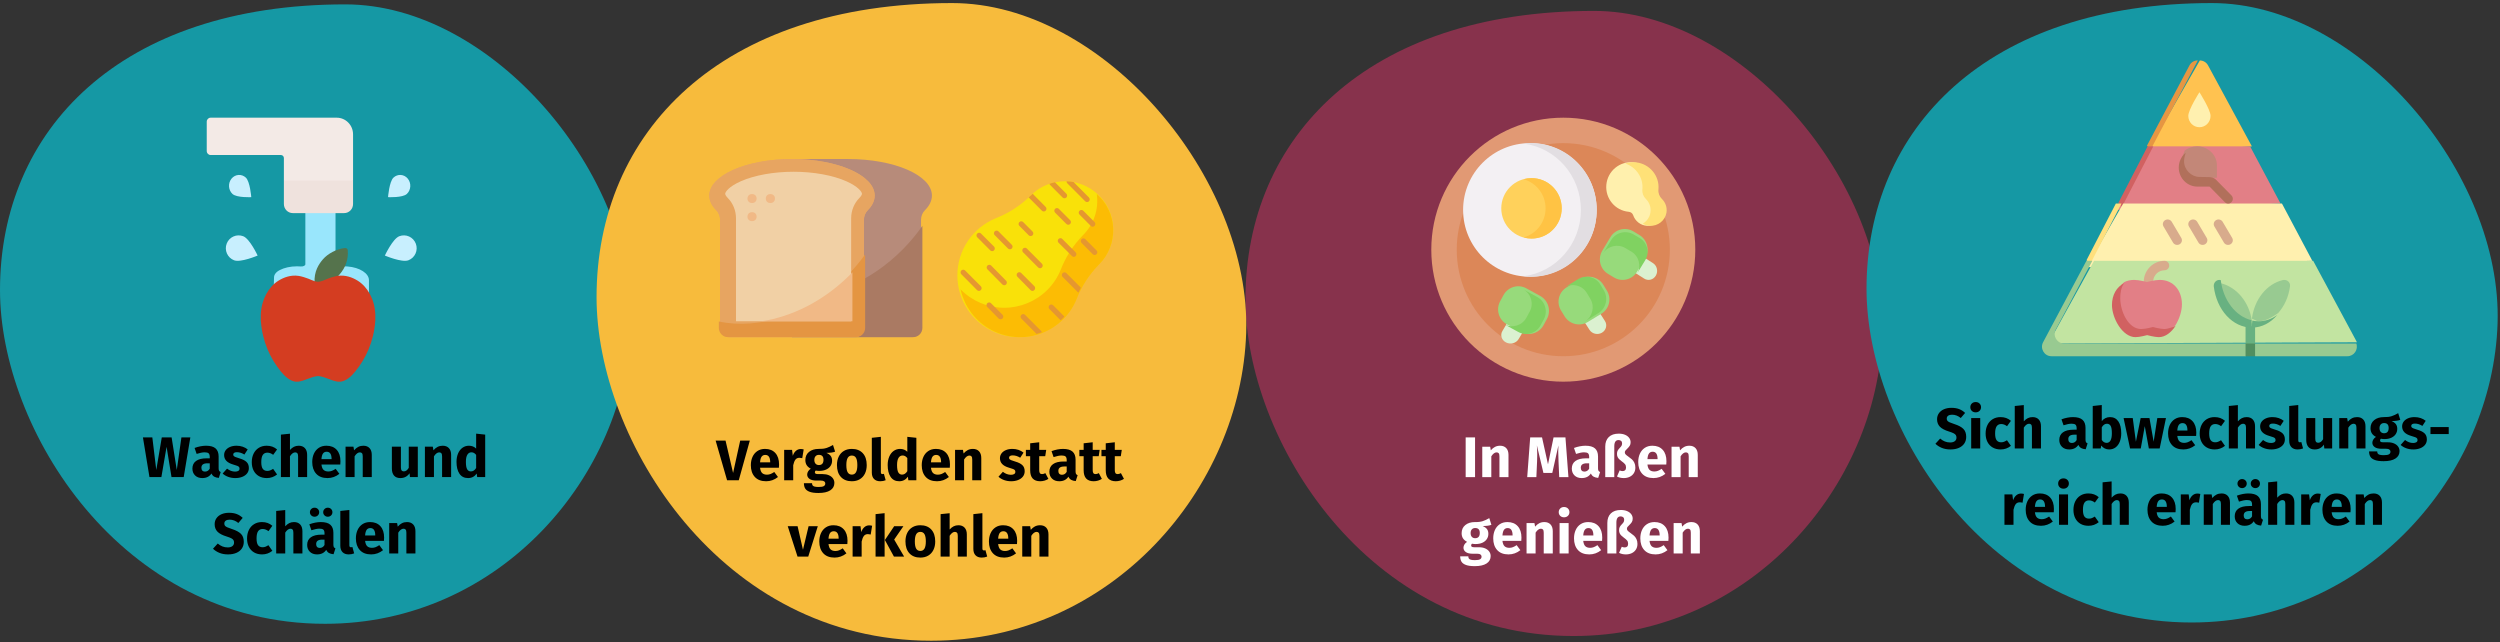 <?xml version="1.0" encoding="UTF-8"?>
<svg width="786px" height="202px" viewBox="0 0 786 202" version="1.1" xmlns="http://www.w3.org/2000/svg" xmlns:xlink="http://www.w3.org/1999/xlink">
    <rect x="0" y="0" width="786" height="202" fill="#333333" stroke="none"/>
    <title>Group 13@2x</title>
    <g id="Page-1" stroke="none" stroke-width="1" fill="none" fill-rule="evenodd">
        <g id="vorlage" transform="translate(-124, -168)">
            <g id="Group-13" transform="translate(124, 168.964)">
                <g id="Group" transform="translate(0, 0.411)" fill-rule="nonzero">
                    <path d="M102.21,194.746 C157.435,194.746 196.853,148.036 198.4,100.769 C199.946,53.502 154.87,0 108.584,0 C37.609,0 0,39.608 0,89.828 C0,133.51 37.904,194.746 102.21,194.746 Z" id="Oval-Copy-4" fill="#1598A4"></path>
                    <path d="M50.736,148.625 L52.374,139.103 L53.922,148.625 L57.756,148.625 L59.844,136.151 L57.036,136.151 L55.578,146.393 L53.958,136.151 L50.862,136.151 L49.134,146.393 L47.892,136.151 L44.94,136.151 L46.992,148.625 L50.736,148.625 Z M63.606,148.931 C64.902,148.931 65.862,148.451 66.486,147.491 C66.69,147.947 66.978,148.28 67.35,148.49 C67.722,148.7 68.202,148.829 68.79,148.877 L68.79,148.877 L69.384,147.023 C69.156,146.939 68.991,146.813 68.889,146.645 C68.787,146.477 68.736,146.213 68.736,145.853 L68.736,145.853 L68.736,142.145 C68.736,141.017 68.418,140.171 67.782,139.607 C67.146,139.043 66.144,138.761 64.776,138.761 C64.236,138.761 63.651,138.821 63.021,138.941 C62.391,139.061 61.776,139.235 61.176,139.463 L61.176,139.463 L61.824,141.335 C62.292,141.179 62.748,141.056 63.192,140.966 C63.636,140.876 64.014,140.831 64.326,140.831 C64.926,140.831 65.346,140.936 65.586,141.146 C65.826,141.356 65.946,141.743 65.946,142.307 L65.946,142.307 L65.946,142.721 L64.974,142.721 C63.522,142.721 62.412,142.997 61.644,143.549 C60.876,144.101 60.492,144.899 60.492,145.943 C60.492,146.831 60.774,147.551 61.338,148.103 C61.902,148.655 62.658,148.931 63.606,148.931 Z M64.434,146.897 C64.086,146.897 63.813,146.792 63.615,146.582 C63.417,146.372 63.318,146.075 63.318,145.691 C63.318,145.211 63.477,144.857 63.795,144.629 C64.113,144.401 64.596,144.287 65.244,144.287 L65.244,144.287 L65.946,144.287 L65.946,145.979 C65.586,146.591 65.082,146.897 64.434,146.897 Z M73.992,148.931 C74.784,148.931 75.504,148.805 76.152,148.553 C76.8,148.301 77.31,147.938 77.682,147.464 C78.054,146.99 78.24,146.429 78.24,145.781 C78.24,144.965 77.997,144.326 77.511,143.864 C77.025,143.402 76.284,143.027 75.288,142.739 C74.712,142.571 74.286,142.427 74.01,142.307 C73.734,142.187 73.551,142.07 73.461,141.956 C73.371,141.842 73.326,141.695 73.326,141.515 C73.326,141.287 73.425,141.11 73.623,140.984 C73.821,140.858 74.106,140.795 74.478,140.795 C75.27,140.795 76.056,141.041 76.836,141.533 L76.836,141.533 L77.88,139.931 C77.424,139.559 76.896,139.271 76.296,139.067 C75.696,138.863 75.054,138.761 74.37,138.761 C73.59,138.761 72.903,138.89 72.309,139.148 C71.715,139.406 71.259,139.754 70.941,140.192 C70.623,140.63 70.464,141.125 70.464,141.677 C70.464,142.409 70.698,143.021 71.166,143.513 C71.634,144.005 72.342,144.389 73.29,144.665 C73.89,144.833 74.328,144.974 74.604,145.088 C74.88,145.202 75.066,145.325 75.162,145.457 C75.258,145.589 75.306,145.769 75.306,145.997 C75.306,146.285 75.183,146.507 74.937,146.663 C74.691,146.819 74.352,146.897 73.92,146.897 C73.032,146.897 72.186,146.585 71.382,145.961 L71.382,145.961 L69.996,147.509 C70.476,147.953 71.061,148.301 71.751,148.553 C72.441,148.805 73.188,148.931 73.992,148.931 Z M83.892,148.931 C85.092,148.931 86.166,148.553 87.114,147.797 L87.114,147.797 L85.872,146.033 C85.5,146.261 85.182,146.426 84.918,146.528 C84.654,146.63 84.36,146.681 84.036,146.681 C83.424,146.681 82.956,146.471 82.632,146.051 C82.308,145.631 82.146,144.917 82.146,143.909 C82.146,142.865 82.308,142.109 82.632,141.641 C82.956,141.173 83.436,140.939 84.072,140.939 C84.684,140.939 85.29,141.167 85.89,141.623 L85.89,141.623 L87.114,139.931 C86.646,139.535 86.148,139.241 85.62,139.049 C85.092,138.857 84.498,138.761 83.838,138.761 C82.902,138.761 82.08,138.98 81.372,139.418 C80.664,139.856 80.118,140.465 79.734,141.245 C79.35,142.025 79.158,142.919 79.158,143.927 C79.158,144.935 79.35,145.814 79.734,146.564 C80.118,147.314 80.664,147.896 81.372,148.31 C82.08,148.724 82.92,148.931 83.892,148.931 Z M91.164,148.625 L91.164,142.073 C91.692,141.257 92.244,140.849 92.82,140.849 C93.108,140.849 93.33,140.942 93.486,141.128 C93.642,141.314 93.72,141.647 93.72,142.127 L93.72,142.127 L93.72,148.625 L96.564,148.625 L96.564,141.641 C96.564,140.729 96.33,140.021 95.862,139.517 C95.394,139.013 94.746,138.761 93.918,138.761 C93.366,138.761 92.868,138.872 92.424,139.094 C91.98,139.316 91.56,139.649 91.164,140.093 L91.164,140.093 L91.164,134.981 L88.32,135.269 L88.32,148.625 L91.164,148.625 Z M102.972,148.931 C104.34,148.931 105.582,148.487 106.698,147.599 L106.698,147.599 L105.528,146.015 C105.108,146.303 104.718,146.516 104.358,146.654 C103.998,146.792 103.626,146.861 103.242,146.861 C102.606,146.861 102.108,146.699 101.748,146.375 C101.388,146.051 101.16,145.487 101.064,144.683 L101.064,144.683 L106.986,144.683 C107.022,144.395 107.04,144.053 107.04,143.657 C107.04,142.121 106.65,140.921 105.87,140.057 C105.09,139.193 104.01,138.761 102.63,138.761 C101.694,138.761 100.89,138.986 100.218,139.436 C99.546,139.886 99.036,140.498 98.688,141.272 C98.34,142.046 98.166,142.919 98.166,143.891 C98.166,145.427 98.58,146.651 99.408,147.563 C100.236,148.475 101.424,148.931 102.972,148.931 Z M104.25,142.973 L101.064,142.973 C101.124,142.145 101.289,141.551 101.559,141.191 C101.829,140.831 102.21,140.651 102.702,140.651 C103.71,140.651 104.226,141.383 104.25,142.847 L104.25,142.847 L104.25,142.973 Z M111.486,148.625 L111.486,142.091 C112.014,141.263 112.566,140.849 113.142,140.849 C113.442,140.849 113.667,140.942 113.817,141.128 C113.967,141.314 114.042,141.647 114.042,142.127 L114.042,142.127 L114.042,148.625 L116.886,148.625 L116.886,141.641 C116.886,140.729 116.652,140.021 116.184,139.517 C115.716,139.013 115.068,138.761 114.24,138.761 C113.652,138.761 113.121,138.881 112.647,139.121 C112.173,139.361 111.732,139.721 111.324,140.201 L111.324,140.201 L111.126,139.067 L108.642,139.067 L108.642,148.625 L111.486,148.625 Z M125.868,148.931 C127.104,148.931 128.07,148.427 128.766,147.419 L128.766,147.419 L128.892,148.625 L131.358,148.625 L131.358,139.067 L128.514,139.067 L128.514,145.709 C128.082,146.453 127.566,146.825 126.966,146.825 C126.654,146.825 126.423,146.732 126.273,146.546 C126.123,146.36 126.048,146.033 126.048,145.565 L126.048,145.565 L126.048,139.067 L123.204,139.067 L123.204,145.925 C123.204,146.873 123.429,147.611 123.879,148.139 C124.329,148.667 124.992,148.931 125.868,148.931 Z M136.434,148.625 L136.434,142.091 C136.962,141.263 137.514,140.849 138.09,140.849 C138.39,140.849 138.615,140.942 138.765,141.128 C138.915,141.314 138.99,141.647 138.99,142.127 L138.99,142.127 L138.99,148.625 L141.834,148.625 L141.834,141.641 C141.834,140.729 141.6,140.021 141.132,139.517 C140.664,139.013 140.016,138.761 139.188,138.761 C138.6,138.761 138.069,138.881 137.595,139.121 C137.121,139.361 136.68,139.721 136.272,140.201 L136.272,140.201 L136.074,139.067 L133.59,139.067 L133.59,148.625 L136.434,148.625 Z M147.162,148.931 C148.302,148.931 149.208,148.457 149.88,147.509 L149.88,147.509 L150.024,148.625 L152.544,148.625 L152.544,135.269 L149.7,134.963 L149.7,139.661 C149.1,139.061 148.344,138.761 147.432,138.761 C146.664,138.761 145.983,138.977 145.389,139.409 C144.795,139.841 144.336,140.441 144.012,141.209 C143.688,141.977 143.526,142.847 143.526,143.819 C143.526,145.403 143.835,146.651 144.453,147.563 C145.071,148.475 145.974,148.931 147.162,148.931 Z M148.044,146.843 C147.54,146.843 147.153,146.621 146.883,146.177 C146.613,145.733 146.478,144.953 146.478,143.837 C146.478,142.817 146.634,142.061 146.946,141.569 C147.258,141.077 147.678,140.831 148.206,140.831 C148.506,140.831 148.773,140.897 149.007,141.029 C149.241,141.161 149.472,141.365 149.7,141.641 L149.7,141.641 L149.7,145.763 C149.256,146.483 148.704,146.843 148.044,146.843 Z M71.697,172.931 C72.717,172.931 73.599,172.766 74.343,172.436 C75.087,172.106 75.657,171.644 76.053,171.05 C76.449,170.456 76.647,169.769 76.647,168.989 C76.647,167.897 76.347,167.054 75.747,166.46 C75.147,165.866 74.211,165.365 72.939,164.957 C72.267,164.741 71.763,164.555 71.427,164.399 C71.091,164.243 70.857,164.078 70.725,163.904 C70.593,163.73 70.527,163.505 70.527,163.229 C70.527,162.833 70.677,162.53 70.977,162.32 C71.277,162.11 71.685,162.005 72.201,162.005 C73.173,162.005 74.085,162.353 74.937,163.049 L74.937,163.049 L76.305,161.447 C75.741,160.907 75.114,160.505 74.424,160.241 C73.734,159.977 72.921,159.845 71.985,159.845 C71.121,159.845 70.347,159.992 69.663,160.286 C68.979,160.58 68.445,161 68.061,161.546 C67.677,162.092 67.485,162.725 67.485,163.445 C67.485,164.381 67.776,165.155 68.358,165.767 C68.94,166.379 69.921,166.895 71.301,167.315 C71.913,167.507 72.381,167.687 72.705,167.855 C73.029,168.023 73.257,168.212 73.389,168.422 C73.521,168.632 73.587,168.893 73.587,169.205 C73.587,169.685 73.41,170.06 73.056,170.33 C72.702,170.6 72.219,170.735 71.607,170.735 C71.007,170.735 70.452,170.633 69.942,170.429 C69.432,170.225 68.937,169.919 68.457,169.511 L68.457,169.511 L66.963,171.149 C67.527,171.689 68.202,172.121 68.988,172.445 C69.774,172.769 70.677,172.931 71.697,172.931 Z M82.407,172.931 C83.607,172.931 84.681,172.553 85.629,171.797 L85.629,171.797 L84.387,170.033 C84.015,170.261 83.697,170.426 83.433,170.528 C83.169,170.63 82.875,170.681 82.551,170.681 C81.939,170.681 81.471,170.471 81.147,170.051 C80.823,169.631 80.661,168.917 80.661,167.909 C80.661,166.865 80.823,166.109 81.147,165.641 C81.471,165.173 81.951,164.939 82.587,164.939 C83.199,164.939 83.805,165.167 84.405,165.623 L84.405,165.623 L85.629,163.931 C85.161,163.535 84.663,163.241 84.135,163.049 C83.607,162.857 83.013,162.761 82.353,162.761 C81.417,162.761 80.595,162.98 79.887,163.418 C79.179,163.856 78.633,164.465 78.249,165.245 C77.865,166.025 77.673,166.919 77.673,167.927 C77.673,168.935 77.865,169.814 78.249,170.564 C78.633,171.314 79.179,171.896 79.887,172.31 C80.595,172.724 81.435,172.931 82.407,172.931 Z M89.679,172.625 L89.679,166.073 C90.207,165.257 90.759,164.849 91.335,164.849 C91.623,164.849 91.845,164.942 92.001,165.128 C92.157,165.314 92.235,165.647 92.235,166.127 L92.235,166.127 L92.235,172.625 L95.079,172.625 L95.079,165.641 C95.079,164.729 94.845,164.021 94.377,163.517 C93.909,163.013 93.261,162.761 92.433,162.761 C91.881,162.761 91.383,162.872 90.939,163.094 C90.495,163.316 90.075,163.649 89.679,164.093 L89.679,164.093 L89.679,158.981 L86.835,159.269 L86.835,172.625 L89.679,172.625 Z M98.895,161.087 C99.303,161.087 99.648,160.949 99.93,160.673 C100.212,160.397 100.353,160.061 100.353,159.665 C100.353,159.269 100.212,158.933 99.93,158.657 C99.648,158.381 99.303,158.243 98.895,158.243 C98.487,158.243 98.142,158.381 97.86,158.657 C97.578,158.933 97.437,159.269 97.437,159.665 C97.437,160.061 97.578,160.397 97.86,160.673 C98.142,160.949 98.487,161.087 98.895,161.087 Z M103.053,161.087 C103.473,161.087 103.821,160.949 104.097,160.673 C104.373,160.397 104.511,160.061 104.511,159.665 C104.511,159.269 104.373,158.933 104.097,158.657 C103.821,158.381 103.473,158.243 103.053,158.243 C102.657,158.243 102.318,158.381 102.036,158.657 C101.754,158.933 101.613,159.269 101.613,159.665 C101.613,160.061 101.754,160.397 102.036,160.673 C102.318,160.949 102.657,161.087 103.053,161.087 Z M99.687,172.931 C100.983,172.931 101.943,172.451 102.567,171.491 C102.771,171.947 103.059,172.28 103.431,172.49 C103.803,172.7 104.283,172.829 104.871,172.877 L104.871,172.877 L105.465,171.023 C105.237,170.939 105.072,170.813 104.97,170.645 C104.868,170.477 104.817,170.213 104.817,169.853 L104.817,169.853 L104.817,166.145 C104.817,165.017 104.499,164.171 103.863,163.607 C103.227,163.043 102.225,162.761 100.857,162.761 C100.317,162.761 99.732,162.821 99.102,162.941 C98.472,163.061 97.857,163.235 97.257,163.463 L97.257,163.463 L97.905,165.335 C98.373,165.179 98.829,165.056 99.273,164.966 C99.717,164.876 100.095,164.831 100.407,164.831 C101.007,164.831 101.427,164.936 101.667,165.146 C101.907,165.356 102.027,165.743 102.027,166.307 L102.027,166.307 L102.027,166.721 L101.055,166.721 C99.603,166.721 98.493,166.997 97.725,167.549 C96.957,168.101 96.573,168.899 96.573,169.943 C96.573,170.831 96.855,171.551 97.419,172.103 C97.983,172.655 98.739,172.931 99.687,172.931 Z M100.515,170.897 C100.167,170.897 99.894,170.792 99.696,170.582 C99.498,170.372 99.399,170.075 99.399,169.691 C99.399,169.211 99.558,168.857 99.876,168.629 C100.194,168.401 100.677,168.287 101.325,168.287 L101.325,168.287 L102.027,168.287 L102.027,169.979 C101.667,170.591 101.163,170.897 100.515,170.897 Z M109.623,172.931 C110.259,172.931 110.835,172.823 111.351,172.607 L111.351,172.607 L110.793,170.591 C110.649,170.651 110.493,170.681 110.325,170.681 C110.001,170.681 109.839,170.483 109.839,170.087 L109.839,170.087 L109.839,158.963 L106.995,159.269 L106.995,170.195 C106.995,171.071 107.226,171.746 107.688,172.22 C108.15,172.694 108.795,172.931 109.623,172.931 Z M116.697,172.931 C118.065,172.931 119.307,172.487 120.423,171.599 L120.423,171.599 L119.253,170.015 C118.833,170.303 118.443,170.516 118.083,170.654 C117.723,170.792 117.351,170.861 116.967,170.861 C116.331,170.861 115.833,170.699 115.473,170.375 C115.113,170.051 114.885,169.487 114.789,168.683 L114.789,168.683 L120.711,168.683 C120.747,168.395 120.765,168.053 120.765,167.657 C120.765,166.121 120.375,164.921 119.595,164.057 C118.815,163.193 117.735,162.761 116.355,162.761 C115.419,162.761 114.615,162.986 113.943,163.436 C113.271,163.886 112.761,164.498 112.413,165.272 C112.065,166.046 111.891,166.919 111.891,167.891 C111.891,169.427 112.305,170.651 113.133,171.563 C113.961,172.475 115.149,172.931 116.697,172.931 Z M117.975,166.973 L114.789,166.973 C114.849,166.145 115.014,165.551 115.284,165.191 C115.554,164.831 115.935,164.651 116.427,164.651 C117.435,164.651 117.951,165.383 117.975,166.847 L117.975,166.847 L117.975,166.973 Z M125.211,172.625 L125.211,166.091 C125.739,165.263 126.291,164.849 126.867,164.849 C127.167,164.849 127.392,164.942 127.542,165.128 C127.692,165.314 127.767,165.647 127.767,166.127 L127.767,166.127 L127.767,172.625 L130.611,172.625 L130.611,165.641 C130.611,164.729 130.377,164.021 129.909,163.517 C129.441,163.013 128.793,162.761 127.965,162.761 C127.377,162.761 126.846,162.881 126.372,163.121 C125.898,163.361 125.457,163.721 125.049,164.201 L125.049,164.201 L124.851,163.067 L122.367,163.067 L122.367,172.625 L125.211,172.625 Z" id="WaschenundSchälen" fill="#000000"></path>
                </g>
                <g id="Group" transform="translate(391.574, 2.466)" fill-rule="nonzero">
                    <path d="M103.149,196.535 C158.881,196.535 198.661,149.395 200.221,101.695 C201.782,53.995 156.292,0 109.581,0 C37.955,0 0,39.972 0,90.653 C0,134.736 38.252,196.535 103.149,196.535 Z" id="Oval-Copy-4-2" fill="#87324C"></path>
                    <path d="M72.183,146.571 L72.183,134.097 L69.231,134.097 L69.231,146.571 L72.183,146.571 Z M77.295,146.571 L77.295,140.037 C77.823,139.209 78.375,138.795 78.951,138.795 C79.251,138.795 79.476,138.888 79.626,139.074 C79.776,139.26 79.851,139.593 79.851,140.073 L79.851,140.073 L79.851,146.571 L82.695,146.571 L82.695,139.587 C82.695,138.675 82.461,137.967 81.993,137.463 C81.525,136.959 80.877,136.707 80.049,136.707 C79.461,136.707 78.93,136.827 78.456,137.067 C77.982,137.307 77.541,137.667 77.133,138.147 L77.133,138.147 L76.935,137.013 L74.451,137.013 L74.451,146.571 L77.295,146.571 Z M91.461,146.571 L91.677,141.729 C91.713,140.973 91.731,140.247 91.731,139.551 C91.731,138.627 91.695,137.643 91.623,136.599 L91.623,136.599 L93.675,145.257 L96.465,145.257 L98.391,136.599 C98.355,137.223 98.337,137.883 98.337,138.579 C98.337,139.491 98.367,140.529 98.427,141.693 L98.427,141.693 L98.643,146.571 L101.541,146.571 L100.605,134.097 L96.861,134.097 L95.115,142.557 L93.243,134.097 L89.517,134.097 L88.581,146.571 L91.461,146.571 Z M105.717,146.877 C107.013,146.877 107.973,146.397 108.597,145.437 C108.801,145.893 109.089,146.226 109.461,146.436 C109.833,146.646 110.313,146.775 110.901,146.823 L110.901,146.823 L111.495,144.969 C111.267,144.885 111.102,144.759 111,144.591 C110.898,144.423 110.847,144.159 110.847,143.799 L110.847,143.799 L110.847,140.091 C110.847,138.963 110.529,138.117 109.893,137.553 C109.257,136.989 108.255,136.707 106.887,136.707 C106.347,136.707 105.762,136.767 105.132,136.887 C104.502,137.007 103.887,137.181 103.287,137.409 L103.287,137.409 L103.935,139.281 C104.403,139.125 104.859,139.002 105.303,138.912 C105.747,138.822 106.125,138.777 106.437,138.777 C107.037,138.777 107.457,138.882 107.697,139.092 C107.937,139.302 108.057,139.689 108.057,140.253 L108.057,140.253 L108.057,140.667 L107.085,140.667 C105.633,140.667 104.523,140.943 103.755,141.495 C102.987,142.047 102.603,142.845 102.603,143.889 C102.603,144.777 102.885,145.497 103.449,146.049 C104.013,146.601 104.769,146.877 105.717,146.877 Z M106.545,144.843 C106.197,144.843 105.924,144.738 105.726,144.528 C105.528,144.318 105.429,144.021 105.429,143.637 C105.429,143.157 105.588,142.803 105.906,142.575 C106.224,142.347 106.707,142.233 107.355,142.233 L107.355,142.233 L108.057,142.233 L108.057,143.925 C107.697,144.537 107.193,144.843 106.545,144.843 Z M118.947,146.877 C119.631,146.877 120.249,146.745 120.801,146.481 C121.353,146.217 121.788,145.836 122.106,145.338 C122.424,144.84 122.583,144.255 122.583,143.583 C122.583,142.995 122.478,142.485 122.268,142.053 C122.058,141.621 121.803,141.27 121.503,141 C121.203,140.73 120.837,140.445 120.405,140.145 C120.009,139.869 119.721,139.638 119.541,139.452 C119.361,139.266 119.271,139.053 119.271,138.813 C119.271,138.597 119.331,138.408 119.451,138.246 C119.571,138.084 119.757,137.889 120.009,137.661 C120.357,137.325 120.624,137.013 120.81,136.725 C120.996,136.437 121.089,136.065 121.089,135.609 C121.089,135.117 120.942,134.667 120.648,134.259 C120.354,133.851 119.928,133.524 119.37,133.278 C118.812,133.032 118.143,132.909 117.363,132.909 C115.995,132.909 114.945,133.269 114.213,133.989 C113.481,134.709 113.115,135.705 113.115,136.977 L113.115,136.977 L113.115,146.571 L115.959,146.571 L115.959,136.887 C115.959,135.579 116.403,134.925 117.291,134.925 C117.627,134.925 117.897,135.015 118.101,135.195 C118.305,135.375 118.407,135.627 118.407,135.951 C118.407,136.275 118.347,136.536 118.227,136.734 C118.107,136.932 117.921,137.157 117.669,137.409 C117.381,137.709 117.165,137.988 117.021,138.246 C116.877,138.504 116.805,138.849 116.805,139.281 C116.805,139.665 116.874,139.995 117.012,140.271 C117.15,140.547 117.318,140.775 117.516,140.955 C117.714,141.135 117.981,141.357 118.317,141.621 C118.761,141.933 119.094,142.224 119.316,142.494 C119.538,142.764 119.649,143.109 119.649,143.529 C119.649,143.913 119.556,144.201 119.37,144.393 C119.184,144.585 118.923,144.681 118.587,144.681 C118.239,144.681 117.927,144.609 117.651,144.465 L117.651,144.465 L116.805,146.391 C117.429,146.715 118.143,146.877 118.947,146.877 Z M128.289,146.877 C129.657,146.877 130.899,146.433 132.015,145.545 L132.015,145.545 L130.845,143.961 C130.425,144.249 130.035,144.462 129.675,144.6 C129.315,144.738 128.943,144.807 128.559,144.807 C127.923,144.807 127.425,144.645 127.065,144.321 C126.705,143.997 126.477,143.433 126.381,142.629 L126.381,142.629 L132.303,142.629 C132.339,142.341 132.357,141.999 132.357,141.603 C132.357,140.067 131.967,138.867 131.187,138.003 C130.407,137.139 129.327,136.707 127.947,136.707 C127.011,136.707 126.207,136.932 125.535,137.382 C124.863,137.832 124.353,138.444 124.005,139.218 C123.657,139.992 123.483,140.865 123.483,141.837 C123.483,143.373 123.897,144.597 124.725,145.509 C125.553,146.421 126.741,146.877 128.289,146.877 Z M129.567,140.919 L126.381,140.919 C126.441,140.091 126.606,139.497 126.876,139.137 C127.146,138.777 127.527,138.597 128.019,138.597 C129.027,138.597 129.543,139.329 129.567,140.793 L129.567,140.793 L129.567,140.919 Z M136.803,146.571 L136.803,140.037 C137.331,139.209 137.883,138.795 138.459,138.795 C138.759,138.795 138.984,138.888 139.134,139.074 C139.284,139.26 139.359,139.593 139.359,140.073 L139.359,140.073 L139.359,146.571 L142.203,146.571 L142.203,139.587 C142.203,138.675 141.969,137.967 141.501,137.463 C141.033,136.959 140.385,136.707 139.557,136.707 C138.969,136.707 138.438,136.827 137.964,137.067 C137.49,137.307 137.049,137.667 136.641,138.147 L136.641,138.147 L136.443,137.013 L133.959,137.013 L133.959,146.571 L136.803,146.571 Z M72.084,174.567 C73.704,174.567 74.943,174.288 75.801,173.73 C76.659,173.172 77.088,172.395 77.088,171.399 C77.088,170.871 76.938,170.397 76.638,169.977 C76.338,169.557 75.912,169.227 75.36,168.987 C74.808,168.747 74.166,168.627 73.434,168.627 L73.434,168.627 L71.994,168.627 C71.574,168.627 71.295,168.576 71.157,168.474 C71.019,168.372 70.95,168.231 70.95,168.051 C70.95,167.943 70.977,167.838 71.031,167.736 C71.085,167.634 71.16,167.559 71.256,167.511 C71.604,167.583 71.97,167.619 72.354,167.619 C73.17,167.619 73.881,167.481 74.487,167.205 C75.093,166.929 75.558,166.548 75.882,166.062 C76.206,165.576 76.368,165.027 76.368,164.415 C76.368,163.803 76.224,163.305 75.936,162.921 C75.648,162.537 75.192,162.213 74.568,161.949 C75.78,161.949 76.698,161.823 77.322,161.571 L77.322,161.571 L76.656,159.465 C75.948,159.885 75.261,160.203 74.595,160.419 C73.929,160.635 73.116,160.731 72.156,160.707 C70.896,160.707 69.882,161.022 69.114,161.652 C68.346,162.282 67.962,163.131 67.962,164.199 C67.962,164.823 68.097,165.354 68.367,165.792 C68.637,166.23 69.072,166.611 69.672,166.935 C69.324,167.151 69.048,167.424 68.844,167.754 C68.64,168.084 68.538,168.423 68.538,168.771 C68.538,169.323 68.781,169.776 69.267,170.13 C69.753,170.484 70.488,170.661 71.472,170.661 L71.472,170.661 L72.858,170.661 C73.314,170.661 73.656,170.745 73.884,170.913 C74.112,171.081 74.226,171.309 74.226,171.597 C74.226,171.945 74.076,172.212 73.776,172.398 C73.476,172.584 72.936,172.677 72.156,172.677 C71.592,172.677 71.16,172.635 70.86,172.551 C70.56,172.467 70.353,172.341 70.239,172.173 C70.125,172.005 70.068,171.777 70.068,171.489 L70.068,171.489 L67.512,171.489 C67.512,172.161 67.647,172.719 67.917,173.163 C68.187,173.607 68.658,173.952 69.33,174.198 C70.002,174.444 70.92,174.567 72.084,174.567 Z M72.228,165.783 C71.784,165.783 71.433,165.642 71.175,165.36 C70.917,165.078 70.788,164.679 70.788,164.163 C70.788,163.671 70.917,163.284 71.175,163.002 C71.433,162.72 71.784,162.579 72.228,162.579 C73.188,162.579 73.668,163.095 73.668,164.127 C73.668,164.679 73.545,165.093 73.299,165.369 C73.053,165.645 72.696,165.783 72.228,165.783 Z M82.704,170.877 C84.072,170.877 85.314,170.433 86.43,169.545 L86.43,169.545 L85.26,167.961 C84.84,168.249 84.45,168.462 84.09,168.6 C83.73,168.738 83.358,168.807 82.974,168.807 C82.338,168.807 81.84,168.645 81.48,168.321 C81.12,167.997 80.892,167.433 80.796,166.629 L80.796,166.629 L86.718,166.629 C86.754,166.341 86.772,165.999 86.772,165.603 C86.772,164.067 86.382,162.867 85.602,162.003 C84.822,161.139 83.742,160.707 82.362,160.707 C81.426,160.707 80.622,160.932 79.95,161.382 C79.278,161.832 78.768,162.444 78.42,163.218 C78.072,163.992 77.898,164.865 77.898,165.837 C77.898,167.373 78.312,168.597 79.14,169.509 C79.968,170.421 81.156,170.877 82.704,170.877 Z M83.982,164.919 L80.796,164.919 C80.856,164.091 81.021,163.497 81.291,163.137 C81.561,162.777 81.942,162.597 82.434,162.597 C83.442,162.597 83.958,163.329 83.982,164.793 L83.982,164.793 L83.982,164.919 Z M91.218,170.571 L91.218,164.037 C91.746,163.209 92.298,162.795 92.874,162.795 C93.174,162.795 93.399,162.888 93.549,163.074 C93.699,163.26 93.774,163.593 93.774,164.073 L93.774,164.073 L93.774,170.571 L96.618,170.571 L96.618,163.587 C96.618,162.675 96.384,161.967 95.916,161.463 C95.448,160.959 94.8,160.707 93.972,160.707 C93.384,160.707 92.853,160.827 92.379,161.067 C91.905,161.307 91.464,161.667 91.056,162.147 L91.056,162.147 L90.858,161.013 L88.374,161.013 L88.374,170.571 L91.218,170.571 Z M100.164,159.213 C100.656,159.213 101.061,159.06 101.379,158.754 C101.697,158.448 101.856,158.061 101.856,157.593 C101.856,157.125 101.697,156.738 101.379,156.432 C101.061,156.126 100.656,155.973 100.164,155.973 C99.672,155.973 99.27,156.126 98.958,156.432 C98.646,156.738 98.49,157.125 98.49,157.593 C98.49,158.061 98.646,158.448 98.958,158.754 C99.27,159.06 99.672,159.213 100.164,159.213 Z M101.604,170.571 L101.604,161.013 L98.76,161.013 L98.76,170.571 L101.604,170.571 Z M108.102,170.877 C109.47,170.877 110.712,170.433 111.828,169.545 L111.828,169.545 L110.658,167.961 C110.238,168.249 109.848,168.462 109.488,168.6 C109.128,168.738 108.756,168.807 108.372,168.807 C107.736,168.807 107.238,168.645 106.878,168.321 C106.518,167.997 106.29,167.433 106.194,166.629 L106.194,166.629 L112.116,166.629 C112.152,166.341 112.17,165.999 112.17,165.603 C112.17,164.067 111.78,162.867 111,162.003 C110.22,161.139 109.14,160.707 107.76,160.707 C106.824,160.707 106.02,160.932 105.348,161.382 C104.676,161.832 104.166,162.444 103.818,163.218 C103.47,163.992 103.296,164.865 103.296,165.837 C103.296,167.373 103.71,168.597 104.538,169.509 C105.366,170.421 106.554,170.877 108.102,170.877 Z M109.38,164.919 L106.194,164.919 C106.254,164.091 106.419,163.497 106.689,163.137 C106.959,162.777 107.34,162.597 107.832,162.597 C108.84,162.597 109.356,163.329 109.38,164.793 L109.38,164.793 L109.38,164.919 Z M119.604,170.877 C120.288,170.877 120.906,170.745 121.458,170.481 C122.01,170.217 122.445,169.836 122.763,169.338 C123.081,168.84 123.24,168.255 123.24,167.583 C123.24,166.995 123.135,166.485 122.925,166.053 C122.715,165.621 122.46,165.27 122.16,165 C121.86,164.73 121.494,164.445 121.062,164.145 C120.666,163.869 120.378,163.638 120.198,163.452 C120.018,163.266 119.928,163.053 119.928,162.813 C119.928,162.597 119.988,162.408 120.108,162.246 C120.228,162.084 120.414,161.889 120.666,161.661 C121.014,161.325 121.281,161.013 121.467,160.725 C121.653,160.437 121.746,160.065 121.746,159.609 C121.746,159.117 121.599,158.667 121.305,158.259 C121.011,157.851 120.585,157.524 120.027,157.278 C119.469,157.032 118.8,156.909 118.02,156.909 C116.652,156.909 115.602,157.269 114.87,157.989 C114.138,158.709 113.772,159.705 113.772,160.977 L113.772,160.977 L113.772,170.571 L116.616,170.571 L116.616,160.887 C116.616,159.579 117.06,158.925 117.948,158.925 C118.284,158.925 118.554,159.015 118.758,159.195 C118.962,159.375 119.064,159.627 119.064,159.951 C119.064,160.275 119.004,160.536 118.884,160.734 C118.764,160.932 118.578,161.157 118.326,161.409 C118.038,161.709 117.822,161.988 117.678,162.246 C117.534,162.504 117.462,162.849 117.462,163.281 C117.462,163.665 117.531,163.995 117.669,164.271 C117.807,164.547 117.975,164.775 118.173,164.955 C118.371,165.135 118.638,165.357 118.974,165.621 C119.418,165.933 119.751,166.224 119.973,166.494 C120.195,166.764 120.306,167.109 120.306,167.529 C120.306,167.913 120.213,168.201 120.027,168.393 C119.841,168.585 119.58,168.681 119.244,168.681 C118.896,168.681 118.584,168.609 118.308,168.465 L118.308,168.465 L117.462,170.391 C118.086,170.715 118.8,170.877 119.604,170.877 Z M128.946,170.877 C130.314,170.877 131.556,170.433 132.672,169.545 L132.672,169.545 L131.502,167.961 C131.082,168.249 130.692,168.462 130.332,168.6 C129.972,168.738 129.6,168.807 129.216,168.807 C128.58,168.807 128.082,168.645 127.722,168.321 C127.362,167.997 127.134,167.433 127.038,166.629 L127.038,166.629 L132.96,166.629 C132.996,166.341 133.014,165.999 133.014,165.603 C133.014,164.067 132.624,162.867 131.844,162.003 C131.064,161.139 129.984,160.707 128.604,160.707 C127.668,160.707 126.864,160.932 126.192,161.382 C125.52,161.832 125.01,162.444 124.662,163.218 C124.314,163.992 124.14,164.865 124.14,165.837 C124.14,167.373 124.554,168.597 125.382,169.509 C126.21,170.421 127.398,170.877 128.946,170.877 Z M130.224,164.919 L127.038,164.919 C127.098,164.091 127.263,163.497 127.533,163.137 C127.803,162.777 128.184,162.597 128.676,162.597 C129.684,162.597 130.2,163.329 130.224,164.793 L130.224,164.793 L130.224,164.919 Z M137.46,170.571 L137.46,164.037 C137.988,163.209 138.54,162.795 139.116,162.795 C139.416,162.795 139.641,162.888 139.791,163.074 C139.941,163.26 140.016,163.593 140.016,164.073 L140.016,164.073 L140.016,170.571 L142.86,170.571 L142.86,163.587 C142.86,162.675 142.626,161.967 142.158,161.463 C141.69,160.959 141.042,160.707 140.214,160.707 C139.626,160.707 139.095,160.827 138.621,161.067 C138.147,161.307 137.706,161.667 137.298,162.147 L137.298,162.147 L137.1,161.013 L134.616,161.013 L134.616,170.571 L137.46,170.571 Z" id="InMaßengenießen" fill="#FFFFFF"></path>
                </g>
                <g id="Group" transform="translate(187.557, 0)" fill-rule="nonzero">
                    <path d="M105.218,200.478 C162.068,200.478 202.646,152.392 204.238,103.734 C205.831,55.077 159.427,0 111.779,0 C38.716,0 0,40.774 0,92.471 C0,137.439 39.019,200.478 105.218,200.478 Z" id="Oval-Copy-4-4" fill="#F7BB3C"></path>
                    <path d="M44.71,150.036 L48.184,137.562 L45.16,137.562 L42.928,147.732 L40.552,137.562 L37.438,137.562 L41.038,150.036 L44.71,150.036 Z M53.314,150.342 C54.682,150.342 55.924,149.898 57.04,149.01 L57.04,149.01 L55.87,147.426 C55.45,147.714 55.06,147.927 54.7,148.065 C54.34,148.203 53.968,148.272 53.584,148.272 C52.948,148.272 52.45,148.11 52.09,147.786 C51.73,147.462 51.502,146.898 51.406,146.094 L51.406,146.094 L57.328,146.094 C57.364,145.806 57.382,145.464 57.382,145.068 C57.382,143.532 56.992,142.332 56.212,141.468 C55.432,140.604 54.352,140.172 52.972,140.172 C52.036,140.172 51.232,140.397 50.56,140.847 C49.888,141.297 49.378,141.909 49.03,142.683 C48.682,143.457 48.508,144.33 48.508,145.302 C48.508,146.838 48.922,148.062 49.75,148.974 C50.578,149.886 51.766,150.342 53.314,150.342 Z M54.592,144.384 L51.406,144.384 C51.466,143.556 51.631,142.962 51.901,142.602 C52.171,142.242 52.552,142.062 53.044,142.062 C54.052,142.062 54.568,142.794 54.592,144.258 L54.592,144.258 L54.592,144.384 Z M61.828,150.036 L61.828,145.302 C61.996,144.522 62.227,143.937 62.521,143.547 C62.815,143.157 63.244,142.962 63.808,142.962 C64.024,142.962 64.312,143.004 64.672,143.088 L64.672,143.088 L65.122,140.334 C64.834,140.25 64.516,140.208 64.168,140.208 C63.616,140.208 63.121,140.397 62.683,140.775 C62.245,141.153 61.918,141.672 61.702,142.332 L61.702,142.332 L61.468,140.478 L58.984,140.478 L58.984,150.036 L61.828,150.036 Z M69.766,154.032 C71.386,154.032 72.625,153.753 73.483,153.195 C74.341,152.637 74.77,151.86 74.77,150.864 C74.77,150.336 74.62,149.862 74.32,149.442 C74.02,149.022 73.594,148.692 73.042,148.452 C72.49,148.212 71.848,148.092 71.116,148.092 L71.116,148.092 L69.676,148.092 C69.256,148.092 68.977,148.041 68.839,147.939 C68.701,147.837 68.632,147.696 68.632,147.516 C68.632,147.408 68.659,147.303 68.713,147.201 C68.767,147.099 68.842,147.024 68.938,146.976 C69.286,147.048 69.652,147.084 70.036,147.084 C70.852,147.084 71.563,146.946 72.169,146.67 C72.775,146.394 73.24,146.013 73.564,145.527 C73.888,145.041 74.05,144.492 74.05,143.88 C74.05,143.268 73.906,142.77 73.618,142.386 C73.33,142.002 72.874,141.678 72.25,141.414 C73.462,141.414 74.38,141.288 75.004,141.036 L75.004,141.036 L74.338,138.93 C73.63,139.35 72.943,139.668 72.277,139.884 C71.611,140.1 70.798,140.196 69.838,140.172 C68.578,140.172 67.564,140.487 66.796,141.117 C66.028,141.747 65.644,142.596 65.644,143.664 C65.644,144.288 65.779,144.819 66.049,145.257 C66.319,145.695 66.754,146.076 67.354,146.4 C67.006,146.616 66.73,146.889 66.526,147.219 C66.322,147.549 66.22,147.888 66.22,148.236 C66.22,148.788 66.463,149.241 66.949,149.595 C67.435,149.949 68.17,150.126 69.154,150.126 L69.154,150.126 L70.54,150.126 C70.996,150.126 71.338,150.21 71.566,150.378 C71.794,150.546 71.908,150.774 71.908,151.062 C71.908,151.41 71.758,151.677 71.458,151.863 C71.158,152.049 70.618,152.142 69.838,152.142 C69.274,152.142 68.842,152.1 68.542,152.016 C68.242,151.932 68.035,151.806 67.921,151.638 C67.807,151.47 67.75,151.242 67.75,150.954 L67.75,150.954 L65.194,150.954 C65.194,151.626 65.329,152.184 65.599,152.628 C65.869,153.072 66.34,153.417 67.012,153.663 C67.684,153.909 68.602,154.032 69.766,154.032 Z M69.91,145.248 C69.466,145.248 69.115,145.107 68.857,144.825 C68.599,144.543 68.47,144.144 68.47,143.628 C68.47,143.136 68.599,142.749 68.857,142.467 C69.115,142.185 69.466,142.044 69.91,142.044 C70.87,142.044 71.35,142.56 71.35,143.592 C71.35,144.144 71.227,144.558 70.981,144.834 C70.735,145.11 70.378,145.248 69.91,145.248 Z M80.26,150.342 C81.22,150.342 82.051,150.132 82.753,149.712 C83.455,149.292 83.995,148.701 84.373,147.939 C84.751,147.177 84.94,146.286 84.94,145.266 C84.94,143.658 84.526,142.407 83.698,141.513 C82.87,140.619 81.724,140.172 80.26,140.172 C79.3,140.172 78.469,140.382 77.767,140.802 C77.065,141.222 76.525,141.813 76.147,142.575 C75.769,143.337 75.58,144.228 75.58,145.248 C75.58,146.856 75.997,148.107 76.831,149.001 C77.665,149.895 78.808,150.342 80.26,150.342 Z M80.26,148.254 C79.672,148.254 79.237,148.014 78.955,147.534 C78.673,147.054 78.532,146.292 78.532,145.248 C78.532,144.228 78.676,143.475 78.964,142.989 C79.252,142.503 79.684,142.26 80.26,142.26 C80.848,142.26 81.283,142.5 81.565,142.98 C81.847,143.46 81.988,144.222 81.988,145.266 C81.988,146.286 81.844,147.039 81.556,147.525 C81.268,148.011 80.836,148.254 80.26,148.254 Z M89.17,150.342 C89.806,150.342 90.382,150.234 90.898,150.018 L90.898,150.018 L90.34,148.002 C90.196,148.062 90.04,148.092 89.872,148.092 C89.548,148.092 89.386,147.894 89.386,147.498 L89.386,147.498 L89.386,136.374 L86.542,136.68 L86.542,147.606 C86.542,148.482 86.773,149.157 87.235,149.631 C87.697,150.105 88.342,150.342 89.17,150.342 Z M95.164,150.342 C96.304,150.342 97.21,149.868 97.882,148.92 L97.882,148.92 L98.026,150.036 L100.546,150.036 L100.546,136.68 L97.702,136.374 L97.702,141.072 C97.102,140.472 96.346,140.172 95.434,140.172 C94.666,140.172 93.985,140.388 93.391,140.82 C92.797,141.252 92.338,141.852 92.014,142.62 C91.69,143.388 91.528,144.258 91.528,145.23 C91.528,146.814 91.837,148.062 92.455,148.974 C93.073,149.886 93.976,150.342 95.164,150.342 Z M96.046,148.254 C95.542,148.254 95.155,148.032 94.885,147.588 C94.615,147.144 94.48,146.364 94.48,145.248 C94.48,144.228 94.636,143.472 94.948,142.98 C95.26,142.488 95.68,142.242 96.208,142.242 C96.508,142.242 96.775,142.308 97.009,142.44 C97.243,142.572 97.474,142.776 97.702,143.052 L97.702,143.052 L97.702,147.174 C97.258,147.894 96.706,148.254 96.046,148.254 Z M107.044,150.342 C108.412,150.342 109.654,149.898 110.77,149.01 L110.77,149.01 L109.6,147.426 C109.18,147.714 108.79,147.927 108.43,148.065 C108.07,148.203 107.698,148.272 107.314,148.272 C106.678,148.272 106.18,148.11 105.82,147.786 C105.46,147.462 105.232,146.898 105.136,146.094 L105.136,146.094 L111.058,146.094 C111.094,145.806 111.112,145.464 111.112,145.068 C111.112,143.532 110.722,142.332 109.942,141.468 C109.162,140.604 108.082,140.172 106.702,140.172 C105.766,140.172 104.962,140.397 104.29,140.847 C103.618,141.297 103.108,141.909 102.76,142.683 C102.412,143.457 102.238,144.33 102.238,145.302 C102.238,146.838 102.652,148.062 103.48,148.974 C104.308,149.886 105.496,150.342 107.044,150.342 Z M108.322,144.384 L105.136,144.384 C105.196,143.556 105.361,142.962 105.631,142.602 C105.901,142.242 106.282,142.062 106.774,142.062 C107.782,142.062 108.298,142.794 108.322,144.258 L108.322,144.258 L108.322,144.384 Z M115.558,150.036 L115.558,143.502 C116.086,142.674 116.638,142.26 117.214,142.26 C117.514,142.26 117.739,142.353 117.889,142.539 C118.039,142.725 118.114,143.058 118.114,143.538 L118.114,143.538 L118.114,150.036 L120.958,150.036 L120.958,143.052 C120.958,142.14 120.724,141.432 120.256,140.928 C119.788,140.424 119.14,140.172 118.312,140.172 C117.724,140.172 117.193,140.292 116.719,140.532 C116.245,140.772 115.804,141.132 115.396,141.612 L115.396,141.612 L115.198,140.478 L112.714,140.478 L112.714,150.036 L115.558,150.036 Z M130.354,150.342 C131.146,150.342 131.866,150.216 132.514,149.964 C133.162,149.712 133.672,149.349 134.044,148.875 C134.416,148.401 134.602,147.84 134.602,147.192 C134.602,146.376 134.359,145.737 133.873,145.275 C133.387,144.813 132.646,144.438 131.65,144.15 C131.074,143.982 130.648,143.838 130.372,143.718 C130.096,143.598 129.913,143.481 129.823,143.367 C129.733,143.253 129.688,143.106 129.688,142.926 C129.688,142.698 129.787,142.521 129.985,142.395 C130.183,142.269 130.468,142.206 130.84,142.206 C131.632,142.206 132.418,142.452 133.198,142.944 L133.198,142.944 L134.242,141.342 C133.786,140.97 133.258,140.682 132.658,140.478 C132.058,140.274 131.416,140.172 130.732,140.172 C129.952,140.172 129.265,140.301 128.671,140.559 C128.077,140.817 127.621,141.165 127.303,141.603 C126.985,142.041 126.826,142.536 126.826,143.088 C126.826,143.82 127.06,144.432 127.528,144.924 C127.996,145.416 128.704,145.8 129.652,146.076 C130.252,146.244 130.69,146.385 130.966,146.499 C131.242,146.613 131.428,146.736 131.524,146.868 C131.62,147 131.668,147.18 131.668,147.408 C131.668,147.696 131.545,147.918 131.299,148.074 C131.053,148.23 130.714,148.308 130.282,148.308 C129.394,148.308 128.548,147.996 127.744,147.372 L127.744,147.372 L126.358,148.92 C126.838,149.364 127.423,149.712 128.113,149.964 C128.803,150.216 129.55,150.342 130.354,150.342 Z M139.462,150.342 C139.918,150.342 140.377,150.276 140.839,150.144 C141.301,150.012 141.706,149.826 142.054,149.586 L142.054,149.586 L141.1,147.786 C140.74,147.99 140.398,148.092 140.074,148.092 C139.762,148.092 139.534,147.996 139.39,147.804 C139.246,147.612 139.174,147.294 139.174,146.85 L139.174,146.85 L139.174,142.458 L141.064,142.458 L141.37,140.478 L139.174,140.478 L139.174,138.084 L136.33,138.408 L136.33,140.478 L134.98,140.478 L134.98,142.458 L136.33,142.458 L136.33,146.886 C136.33,149.178 137.374,150.33 139.462,150.342 Z M145.474,150.342 C146.77,150.342 147.73,149.862 148.354,148.902 C148.558,149.358 148.846,149.691 149.218,149.901 C149.59,150.111 150.07,150.24 150.658,150.288 L150.658,150.288 L151.252,148.434 C151.024,148.35 150.859,148.224 150.757,148.056 C150.655,147.888 150.604,147.624 150.604,147.264 L150.604,147.264 L150.604,143.556 C150.604,142.428 150.286,141.582 149.65,141.018 C149.014,140.454 148.012,140.172 146.644,140.172 C146.104,140.172 145.519,140.232 144.889,140.352 C144.259,140.472 143.644,140.646 143.044,140.874 L143.044,140.874 L143.692,142.746 C144.16,142.59 144.616,142.467 145.06,142.377 C145.504,142.287 145.882,142.242 146.194,142.242 C146.794,142.242 147.214,142.347 147.454,142.557 C147.694,142.767 147.814,143.154 147.814,143.718 L147.814,143.718 L147.814,144.132 L146.842,144.132 C145.39,144.132 144.28,144.408 143.512,144.96 C142.744,145.512 142.36,146.31 142.36,147.354 C142.36,148.242 142.642,148.962 143.206,149.514 C143.77,150.066 144.526,150.342 145.474,150.342 Z M146.302,148.308 C145.954,148.308 145.681,148.203 145.483,147.993 C145.285,147.783 145.186,147.486 145.186,147.102 C145.186,146.622 145.345,146.268 145.663,146.04 C145.981,145.812 146.464,145.698 147.112,145.698 L147.112,145.698 L147.814,145.698 L147.814,147.39 C147.454,148.002 146.95,148.308 146.302,148.308 Z M156.274,150.342 C156.73,150.342 157.189,150.276 157.651,150.144 C158.113,150.012 158.518,149.826 158.866,149.586 L158.866,149.586 L157.912,147.786 C157.552,147.99 157.21,148.092 156.886,148.092 C156.574,148.092 156.346,147.996 156.202,147.804 C156.058,147.612 155.986,147.294 155.986,146.85 L155.986,146.85 L155.986,142.458 L157.876,142.458 L158.182,140.478 L155.986,140.478 L155.986,138.084 L153.142,138.408 L153.142,140.478 L151.792,140.478 L151.792,142.458 L153.142,142.458 L153.142,146.886 C153.142,149.178 154.186,150.33 156.274,150.342 Z M163.222,150.342 C163.678,150.342 164.137,150.276 164.599,150.144 C165.061,150.012 165.466,149.826 165.814,149.586 L165.814,149.586 L164.86,147.786 C164.5,147.99 164.158,148.092 163.834,148.092 C163.522,148.092 163.294,147.996 163.15,147.804 C163.006,147.612 162.934,147.294 162.934,146.85 L162.934,146.85 L162.934,142.458 L164.824,142.458 L165.13,140.478 L162.934,140.478 L162.934,138.084 L160.09,138.408 L160.09,140.478 L158.74,140.478 L158.74,142.458 L160.09,142.458 L160.09,146.886 C160.09,149.178 161.134,150.33 163.222,150.342 Z M66.553,174.036 L69.559,164.478 L66.661,164.478 L64.897,171.876 L63.205,164.478 L60.109,164.478 L63.187,174.036 L66.553,174.036 Z M74.833,174.342 C76.201,174.342 77.443,173.898 78.559,173.01 L78.559,173.01 L77.389,171.426 C76.969,171.714 76.579,171.927 76.219,172.065 C75.859,172.203 75.487,172.272 75.103,172.272 C74.467,172.272 73.969,172.11 73.609,171.786 C73.249,171.462 73.021,170.898 72.925,170.094 L72.925,170.094 L78.847,170.094 C78.883,169.806 78.901,169.464 78.901,169.068 C78.901,167.532 78.511,166.332 77.731,165.468 C76.951,164.604 75.871,164.172 74.491,164.172 C73.555,164.172 72.751,164.397 72.079,164.847 C71.407,165.297 70.897,165.909 70.549,166.683 C70.201,167.457 70.027,168.33 70.027,169.302 C70.027,170.838 70.441,172.062 71.269,172.974 C72.097,173.886 73.285,174.342 74.833,174.342 Z M76.111,168.384 L72.925,168.384 C72.985,167.556 73.15,166.962 73.42,166.602 C73.69,166.242 74.071,166.062 74.563,166.062 C75.571,166.062 76.087,166.794 76.111,168.258 L76.111,168.258 L76.111,168.384 Z M83.347,174.036 L83.347,169.302 C83.515,168.522 83.746,167.937 84.04,167.547 C84.334,167.157 84.763,166.962 85.327,166.962 C85.543,166.962 85.831,167.004 86.191,167.088 L86.191,167.088 L86.641,164.334 C86.353,164.25 86.035,164.208 85.687,164.208 C85.135,164.208 84.64,164.397 84.202,164.775 C83.764,165.153 83.437,165.672 83.221,166.332 L83.221,166.332 L82.987,164.478 L80.503,164.478 L80.503,174.036 L83.347,174.036 Z M90.565,174.036 L90.565,160.374 L87.721,160.68 L87.721,174.036 L90.565,174.036 Z M96.703,174.036 L93.571,168.672 L96.469,164.478 L93.571,164.478 L90.655,168.816 L93.499,174.036 L96.703,174.036 Z M101.797,174.342 C102.757,174.342 103.588,174.132 104.29,173.712 C104.992,173.292 105.532,172.701 105.91,171.939 C106.288,171.177 106.477,170.286 106.477,169.266 C106.477,167.658 106.063,166.407 105.235,165.513 C104.407,164.619 103.261,164.172 101.797,164.172 C100.837,164.172 100.006,164.382 99.304,164.802 C98.602,165.222 98.062,165.813 97.684,166.575 C97.306,167.337 97.117,168.228 97.117,169.248 C97.117,170.856 97.534,172.107 98.368,173.001 C99.202,173.895 100.345,174.342 101.797,174.342 Z M101.797,172.254 C101.209,172.254 100.774,172.014 100.492,171.534 C100.21,171.054 100.069,170.292 100.069,169.248 C100.069,168.228 100.213,167.475 100.501,166.989 C100.789,166.503 101.221,166.26 101.797,166.26 C102.385,166.26 102.82,166.5 103.102,166.98 C103.384,167.46 103.525,168.222 103.525,169.266 C103.525,170.286 103.381,171.039 103.093,171.525 C102.805,172.011 102.373,172.254 101.797,172.254 Z M111.013,174.036 L111.013,167.484 C111.541,166.668 112.093,166.26 112.669,166.26 C112.957,166.26 113.179,166.353 113.335,166.539 C113.491,166.725 113.569,167.058 113.569,167.538 L113.569,167.538 L113.569,174.036 L116.413,174.036 L116.413,167.052 C116.413,166.14 116.179,165.432 115.711,164.928 C115.243,164.424 114.595,164.172 113.767,164.172 C113.215,164.172 112.717,164.283 112.273,164.505 C111.829,164.727 111.409,165.06 111.013,165.504 L111.013,165.504 L111.013,160.392 L108.169,160.68 L108.169,174.036 L111.013,174.036 Z M121.093,174.342 C121.729,174.342 122.305,174.234 122.821,174.018 L122.821,174.018 L122.263,172.002 C122.119,172.062 121.963,172.092 121.795,172.092 C121.471,172.092 121.309,171.894 121.309,171.498 L121.309,171.498 L121.309,160.374 L118.465,160.68 L118.465,171.606 C118.465,172.482 118.696,173.157 119.158,173.631 C119.62,174.105 120.265,174.342 121.093,174.342 Z M128.167,174.342 C129.535,174.342 130.777,173.898 131.893,173.01 L131.893,173.01 L130.723,171.426 C130.303,171.714 129.913,171.927 129.553,172.065 C129.193,172.203 128.821,172.272 128.437,172.272 C127.801,172.272 127.303,172.11 126.943,171.786 C126.583,171.462 126.355,170.898 126.259,170.094 L126.259,170.094 L132.181,170.094 C132.217,169.806 132.235,169.464 132.235,169.068 C132.235,167.532 131.845,166.332 131.065,165.468 C130.285,164.604 129.205,164.172 127.825,164.172 C126.889,164.172 126.085,164.397 125.413,164.847 C124.741,165.297 124.231,165.909 123.883,166.683 C123.535,167.457 123.361,168.33 123.361,169.302 C123.361,170.838 123.775,172.062 124.603,172.974 C125.431,173.886 126.619,174.342 128.167,174.342 Z M129.445,168.384 L126.259,168.384 C126.319,167.556 126.484,166.962 126.754,166.602 C127.024,166.242 127.405,166.062 127.897,166.062 C128.905,166.062 129.421,166.794 129.445,168.258 L129.445,168.258 L129.445,168.384 Z M136.681,174.036 L136.681,167.502 C137.209,166.674 137.761,166.26 138.337,166.26 C138.637,166.26 138.862,166.353 139.012,166.539 C139.162,166.725 139.237,167.058 139.237,167.538 L139.237,167.538 L139.237,174.036 L142.081,174.036 L142.081,167.052 C142.081,166.14 141.847,165.432 141.379,164.928 C140.911,164.424 140.263,164.172 139.435,164.172 C138.847,164.172 138.316,164.292 137.842,164.532 C137.368,164.772 136.927,165.132 136.519,165.612 L136.519,165.612 L136.321,164.478 L133.837,164.478 L133.837,174.036 L136.681,174.036 Z" id="Vergoldenstattverkohlen" fill="#000000"></path>
                </g>
                <g id="024-potato" transform="translate(301, 56.036)" fill-rule="nonzero">
                    <path d="M23.017,4.516 L22.797,4.719 C19.709,7.72 16.048,10.071 12.032,11.633 C4.762,14.627 0.013,21.699 0,29.55 C-0.013,37.402 4.712,44.489 11.973,47.507 C19.233,50.526 27.6,48.882 33.173,43.342 C34.997,41.522 36.435,39.354 37.402,36.968 C38.98,32.95 41.346,29.288 44.361,26.196 L44.539,26.018 C47.995,22.56 49.582,17.659 48.807,12.836 C48.032,8.012 44.989,3.852 40.624,1.646 C34.758,-1.346 27.625,-0.183 23.017,4.516 Z" id="Path" fill="#F9E109"></path>
                    <path d="M43.823,4 C44.503,8.72 42.925,13.487 39.566,16.858 L39.39,17.043 C36.407,20.122 34.067,23.768 32.506,27.768 C31.551,30.142 30.128,32.299 28.325,34.109 C24.693,37.75 19.764,39.783 14.633,39.756 C9.501,39.729 4.593,37.645 1,33.966 C1.691,37.114 3.164,40.035 5.282,42.457 C8.795,46.459 13.8,48.823 19.11,48.991 C24.42,49.158 29.562,47.112 33.318,43.339 C35.122,41.529 36.544,39.372 37.5,36.998 C39.068,32.999 41.417,29.356 44.408,26.282 L44.584,26.105 C47.539,23.141 49.135,19.078 48.991,14.886 C48.847,10.695 46.975,6.752 43.823,4 L43.823,4 Z" id="Path" fill="#FCBC04"></path>
                    <g id="Group" transform="translate(1, 0)" fill="#E59730">
                        <path d="M24.983,27.337 C24.76,27.336 24.546,27.246 24.389,27.085 L19.661,22.336 C19.449,22.124 19.365,21.814 19.442,21.524 C19.518,21.233 19.743,21.006 20.032,20.927 C20.32,20.848 20.629,20.93 20.841,21.142 L25.577,25.9 C25.819,26.14 25.891,26.504 25.761,26.819 C25.63,27.134 25.323,27.339 24.983,27.337 L24.983,27.337 Z" id="Path"></path>
                        <path d="M13.737,32.684 C13.517,32.683 13.307,32.595 13.151,32.44 L8.448,27.682 C8.124,27.354 8.124,26.825 8.448,26.497 C8.774,26.171 9.302,26.171 9.628,26.497 L14.306,31.246 C14.547,31.487 14.62,31.85 14.489,32.165 C14.359,32.481 14.052,32.686 13.712,32.684 L13.737,32.684 Z" id="Path"></path>
                        <path d="M12.557,43.385 C12.333,43.384 12.119,43.293 11.963,43.133 L8.448,39.568 C8.209,39.363 8.105,39.04 8.179,38.733 C8.252,38.426 8.491,38.187 8.797,38.113 C9.102,38.039 9.423,38.143 9.628,38.383 L13.184,41.947 C13.426,42.188 13.498,42.551 13.368,42.867 C13.238,43.182 12.93,43.387 12.59,43.385 L12.557,43.385 Z" id="Path"></path>
                        <path d="M22.615,34.466 C22.393,34.467 22.179,34.379 22.021,34.222 L17.879,30.019 C17.551,29.689 17.551,29.155 17.879,28.825 C18.207,28.496 18.739,28.496 19.067,28.825 L23.209,32.986 C23.368,33.144 23.457,33.359 23.457,33.583 C23.457,33.807 23.368,34.022 23.209,34.18 C23.058,34.353 22.844,34.456 22.615,34.466 L22.615,34.466 Z" id="Path"></path>
                        <path d="M15.519,21.386 C15.297,21.387 15.083,21.299 14.925,21.142 L10.783,16.981 C10.544,16.775 10.44,16.453 10.513,16.146 C10.587,15.839 10.826,15.599 11.131,15.525 C11.437,15.451 11.758,15.556 11.963,15.795 L16.105,19.957 C16.429,20.284 16.429,20.814 16.105,21.142 C15.949,21.297 15.739,21.385 15.519,21.386 L15.519,21.386 Z" id="Path"></path>
                        <path d="M22.021,17.225 C21.801,17.224 21.591,17.136 21.435,16.981 L18.49,14.013 C18.162,13.684 18.162,13.149 18.49,12.82 C18.818,12.49 19.35,12.49 19.678,12.82 L22.632,15.795 C22.956,16.123 22.956,16.653 22.632,16.981 C22.47,17.142 22.249,17.23 22.021,17.225 L22.021,17.225 Z" id="Path"></path>
                        <path d="M35.636,23.765 C35.413,23.766 35.199,23.678 35.041,23.521 L30.857,19.36 C30.619,19.154 30.515,18.832 30.588,18.525 C30.662,18.218 30.9,17.978 31.206,17.904 C31.512,17.83 31.833,17.935 32.037,18.174 L36.179,22.336 C36.414,22.576 36.483,22.933 36.356,23.244 C36.228,23.555 35.928,23.76 35.594,23.765 L35.636,23.765 Z" id="Path"></path>
                        <path d="M33.862,13.66 C33.639,13.662 33.425,13.574 33.267,13.416 L29.719,9.852 C29.561,9.694 29.472,9.479 29.472,9.255 C29.472,9.031 29.561,8.816 29.719,8.658 C30.046,8.333 30.573,8.333 30.899,8.658 L34.447,12.223 C34.688,12.462 34.761,12.823 34.632,13.138 C34.504,13.453 34.2,13.659 33.862,13.66 L33.862,13.66 Z" id="Path"></path>
                        <path d="M42.146,23.176 C41.922,23.175 41.708,23.084 41.552,22.924 L38.004,19.335 C37.719,19.001 37.738,18.504 38.048,18.193 C38.357,17.883 38.852,17.864 39.184,18.149 L42.757,21.739 C43.081,22.067 43.081,22.596 42.757,22.924 C42.596,23.089 42.375,23.18 42.146,23.176 L42.146,23.176 Z" id="Path"></path>
                        <path d="M41.552,14.291 C41.329,14.292 41.115,14.204 40.958,14.047 L37.41,10.474 C37.072,10.152 37.059,9.615 37.38,9.276 C37.701,8.937 38.235,8.924 38.573,9.247 L42.129,12.811 C42.287,12.969 42.377,13.184 42.377,13.408 C42.377,13.632 42.287,13.847 42.129,14.005 C41.982,14.174 41.774,14.277 41.552,14.291 L41.552,14.291 Z" id="Path"></path>
                        <path d="M5.787,34.466 C5.565,34.467 5.351,34.379 5.193,34.222 L0.248,29.229 C0.089,29.071 0,28.856 0,28.632 C0,28.408 0.089,28.193 0.248,28.035 C0.574,27.709 1.101,27.709 1.427,28.035 L6.381,33.012 C6.706,33.339 6.706,33.869 6.381,34.197 C6.228,34.363 6.013,34.461 5.787,34.466 Z" id="Path"></path>
                        <path d="M9.929,21.966 C9.706,21.965 9.492,21.874 9.335,21.713 L5.21,17.569 C4.925,17.236 4.945,16.738 5.254,16.428 C5.563,16.117 6.058,16.098 6.39,16.384 L10.523,20.528 C10.848,20.856 10.848,21.386 10.523,21.713 C10.367,21.874 10.153,21.965 9.929,21.966 L9.929,21.966 Z" id="Path"></path>
                        <path d="M32.079,28.867 C31.921,29.025 31.832,29.24 31.832,29.464 C31.832,29.688 31.921,29.903 32.079,30.061 L36.841,34.836 C36.907,34.904 36.987,34.958 37.075,34.995 C37.318,34.474 37.569,33.961 37.836,33.457 L33.267,28.867 C33.11,28.708 32.896,28.619 32.673,28.619 C32.45,28.619 32.236,28.708 32.079,28.867 L32.079,28.867 Z" id="Path"></path>
                        <path d="M27.937,38.972 C27.779,39.129 27.69,39.344 27.69,39.568 C27.69,39.793 27.779,40.007 27.937,40.165 L31.46,43.713 C31.669,43.528 31.887,43.351 32.079,43.15 C32.272,42.948 32.456,42.738 32.648,42.527 L29.125,38.988 C28.97,38.827 28.758,38.734 28.535,38.731 C28.312,38.728 28.096,38.815 27.937,38.972 L27.937,38.972 Z" id="Path"></path>
                        <path d="M20.247,41.947 C19.915,41.662 19.42,41.681 19.111,41.992 C18.802,42.302 18.783,42.799 19.067,43.133 L23.912,48 C24.473,47.832 25.042,47.647 25.586,47.428 C25.546,47.314 25.48,47.21 25.393,47.126 L20.247,41.947 Z" id="Path"></path>
                        <path d="M25.577,9.247 C25.905,9.574 26.436,9.572 26.761,9.243 C27.087,8.913 27.085,8.381 26.757,8.053 L22.674,3.926 C22.473,4.102 22.272,4.279 22.088,4.472 L21.837,4.674 C21.695,4.817 21.544,4.943 21.41,5.077 L25.577,9.247 Z" id="Path"></path>
                        <path d="M32.079,5.094 C32.237,5.252 32.451,5.339 32.673,5.338 C32.896,5.339 33.11,5.252 33.267,5.094 C33.592,4.766 33.592,4.237 33.267,3.909 L29.678,0.303 C29.092,0.429 28.513,0.589 27.945,0.782 C27.977,0.914 28.044,1.036 28.138,1.135 L32.079,5.094 Z" id="Path"></path>
                        <path d="M33.552,0.622 L39.184,6.28 C39.34,6.44 39.554,6.531 39.778,6.532 C39.998,6.529 40.209,6.438 40.363,6.28 C40.688,5.952 40.688,5.422 40.363,5.094 L35.527,0.227 C34.797,0.093 34.059,0.018 33.318,0 C33.307,0.231 33.392,0.456 33.552,0.622 L33.552,0.622 Z" id="Path"></path>
                    </g>
                </g>
                <g id="food_bread" transform="translate(223, 49.036)" fill-rule="nonzero">
                    <path d="M26,56 L63.714,56 C65.292,56 66.572,54.714 66.572,53.128 L66.572,19.141 C66.572,17.998 67.004,16.889 67.81,16.083 C69.218,14.676 70,13.122 70,11.487 C70,5.143 58.232,0 43.714,0 L26,0 L26,56 Z" id="Path" fill="#B78B7A"></path>
                    <path d="M60.8,28.433 C50.552,38.766 37.577,43.981 26,43.565 L26,56 L64.113,56 C65.707,56 67,54.697 67,53.089 L67,21 C65.199,23.587 63.132,26.082 60.8,28.433 Z" id="Path" fill="#AA7A63"></path>
                    <path d="M52,11.487 C52,5.143 40.359,0 26,0 C11.64,0 0,5.143 0,11.487 C0,13.122 0.773,14.676 2.166,16.083 C2.963,16.889 3.391,17.998 3.391,19.141 L3.391,53.128 C3.391,54.714 4.656,56 6.217,56 L45.783,56 C47.343,56 48.609,54.714 48.609,53.128 L48.609,19.141 C48.609,17.998 49.037,16.889 49.834,16.083 C51.227,14.676 52,13.122 52,11.487 Z" id="Path" fill="#E7A561"></path>
                    <path d="M52,11.487 C52,5.143 40.359,0 26,0 C11.64,0 0,5.143 0,11.487 C0,13.122 0.773,14.676 2.166,16.083 C2.963,16.889 3.391,17.998 3.391,19.141 L3.391,53.128 C3.391,54.714 4.656,56 6.217,56 L45.783,56 C47.343,56 48.609,54.714 48.609,53.128 L48.609,19.141 C48.609,17.998 49.037,16.889 49.834,16.083 C51.227,14.676 52,13.122 52,11.487 Z" id="Path" fill="#E7A561"></path>
                    <path d="M43.401,36.626 C31.459,48.732 15.797,53.823 3,51.067 L3,53.085 C3,54.695 4.287,56 5.875,56 L46.125,56 C47.713,56 49,54.695 49,53.085 L49,30 C47.346,32.299 45.479,34.52 43.401,36.626 L43.401,36.626 Z" id="Path" fill="#E49542"></path>
                    <path d="M8.395,51 L8.395,18.605 C8.395,16.225 7.461,13.914 5.833,12.264 C5.219,11.641 5,11.161 5,10.92 C5,10.348 6.198,8.637 9.901,6.996 C14.197,5.092 20.247,4 26.5,4 C32.753,4 38.803,5.092 43.099,6.996 C46.802,8.637 48,10.348 48,10.92 C48,11.161 47.781,11.641 47.167,12.264 C45.539,13.914 44.605,16.225 44.605,18.605 L44.605,51 L8.395,51 L8.395,51 Z" id="Path" fill="#F1D0A5"></path>
                    <g id="Group" transform="translate(12, 11)" fill="#F1B986">
                        <path d="M31.999,25.63 C23.843,33.687 13.955,38.562 4.425,40 L33,40 L33,24.612 C32.671,24.954 32.339,25.294 31.999,25.63 Z" id="Path"></path>
                        <g id="Oval">
                            <ellipse cx="1.441" cy="7.117" rx="1.441" ry="1.424"></ellipse>
                            <ellipse cx="1.441" cy="1.424" rx="1.441" ry="1.424"></ellipse>
                            <ellipse cx="7.205" cy="1.424" rx="1.441" ry="1.424"></ellipse>
                        </g>
                    </g>
                </g>
                <g id="Group" transform="translate(586.835, 0)" fill-rule="nonzero">
                    <path d="M102.21,194.746 C157.435,194.746 196.853,148.036 198.4,100.769 C199.946,53.502 154.87,0 108.584,0 C37.609,0 5.68434189e-14,39.608 5.68434189e-14,89.828 C5.68434189e-14,133.51 37.904,194.746 102.21,194.746 Z" id="Oval-Copy-4-5" fill="#1598A4"></path>
                    <path d="M26.39,140.343 C27.41,140.343 28.292,140.178 29.036,139.847 C29.78,139.518 30.35,139.055 30.746,138.462 C31.142,137.868 31.34,137.18 31.34,136.4 C31.34,135.309 31.04,134.465 30.44,133.871 C29.84,133.278 28.904,132.776 27.632,132.369 C26.96,132.153 26.456,131.966 26.12,131.81 C25.784,131.655 25.55,131.489 25.418,131.315 C25.286,131.142 25.22,130.917 25.22,130.641 C25.22,130.244 25.37,129.941 25.67,129.732 C25.97,129.522 26.378,129.417 26.894,129.417 C27.866,129.417 28.778,129.764 29.63,130.46 L29.63,130.46 L30.998,128.858 C30.434,128.319 29.807,127.916 29.117,127.653 C28.427,127.388 27.614,127.257 26.678,127.257 C25.814,127.257 25.04,127.403 24.356,127.698 C23.672,127.992 23.138,128.411 22.754,128.958 C22.37,129.504 22.178,130.137 22.178,130.857 C22.178,131.792 22.469,132.566 23.051,133.179 C23.633,133.791 24.614,134.306 25.994,134.726 C26.606,134.918 27.074,135.099 27.398,135.267 C27.722,135.435 27.95,135.624 28.082,135.833 C28.214,136.043 28.28,136.304 28.28,136.617 C28.28,137.096 28.103,137.471 27.749,137.742 C27.395,138.012 26.912,138.147 26.3,138.147 C25.7,138.147 25.145,138.044 24.635,137.84 C24.125,137.637 23.63,137.331 23.15,136.923 L23.15,136.923 L21.656,138.56 C22.22,139.101 22.895,139.532 23.681,139.857 C24.467,140.18 25.37,140.343 26.39,140.343 Z M34.31,128.679 C34.802,128.679 35.207,128.525 35.525,128.22 C35.843,127.913 36.002,127.526 36.002,127.058 C36.002,126.591 35.843,126.204 35.525,125.897 C35.207,125.591 34.802,125.439 34.31,125.439 C33.818,125.439 33.416,125.591 33.104,125.897 C32.792,126.204 32.636,126.591 32.636,127.058 C32.636,127.526 32.792,127.913 33.104,128.22 C33.416,128.525 33.818,128.679 34.31,128.679 Z M35.75,140.036 L35.75,130.478 L32.906,130.478 L32.906,140.036 L35.75,140.036 Z M42.176,140.343 C43.376,140.343 44.45,139.964 45.398,139.208 L45.398,139.208 L44.156,137.445 C43.784,137.673 43.466,137.838 43.202,137.94 C42.938,138.042 42.644,138.093 42.32,138.093 C41.708,138.093 41.24,137.882 40.916,137.463 C40.592,137.042 40.43,136.328 40.43,135.321 C40.43,134.276 40.592,133.52 40.916,133.053 C41.24,132.584 41.72,132.351 42.356,132.351 C42.968,132.351 43.574,132.578 44.174,133.035 L44.174,133.035 L45.398,131.343 C44.93,130.946 44.432,130.653 43.904,130.46 C43.376,130.268 42.782,130.173 42.122,130.173 C41.186,130.173 40.364,130.392 39.656,130.829 C38.948,131.268 38.402,131.876 38.018,132.656 C37.634,133.436 37.442,134.331 37.442,135.339 C37.442,136.346 37.634,137.226 38.018,137.976 C38.402,138.726 38.948,139.308 39.656,139.721 C40.364,140.136 41.204,140.343 42.176,140.343 Z M49.448,140.036 L49.448,133.484 C49.976,132.668 50.528,132.261 51.104,132.261 C51.392,132.261 51.614,132.353 51.77,132.54 C51.926,132.726 52.004,133.059 52.004,133.538 L52.004,133.538 L52.004,140.036 L54.848,140.036 L54.848,133.053 C54.848,132.141 54.614,131.433 54.146,130.929 C53.678,130.424 53.03,130.173 52.202,130.173 C51.65,130.173 51.152,130.284 50.708,130.506 C50.264,130.727 49.844,131.06 49.448,131.505 L49.448,131.505 L49.448,126.392 L46.604,126.68 L46.604,140.036 L49.448,140.036 Z M63.722,140.343 C65.018,140.343 65.978,139.863 66.602,138.903 C66.806,139.358 67.094,139.691 67.466,139.901 C67.838,140.112 68.318,140.24 68.906,140.288 L68.906,140.288 L69.5,138.435 C69.272,138.351 69.107,138.225 69.005,138.056 C68.903,137.888 68.852,137.625 68.852,137.264 L68.852,137.264 L68.852,133.556 C68.852,132.429 68.534,131.583 67.898,131.018 C67.262,130.454 66.26,130.173 64.892,130.173 C64.352,130.173 63.767,130.232 63.137,130.352 C62.507,130.472 61.892,130.647 61.292,130.875 L61.292,130.875 L61.94,132.746 C62.408,132.59 62.864,132.468 63.308,132.377 C63.752,132.287 64.13,132.243 64.442,132.243 C65.042,132.243 65.462,132.347 65.702,132.558 C65.942,132.768 66.062,133.155 66.062,133.719 L66.062,133.719 L66.062,134.132 L65.09,134.132 C63.638,134.132 62.528,134.409 61.76,134.96 C60.992,135.512 60.608,136.31 60.608,137.355 C60.608,138.243 60.89,138.963 61.454,139.514 C62.018,140.066 62.774,140.343 63.722,140.343 Z M64.55,138.309 C64.202,138.309 63.929,138.203 63.731,137.994 C63.533,137.784 63.434,137.487 63.434,137.102 C63.434,136.623 63.593,136.268 63.911,136.041 C64.229,135.812 64.712,135.698 65.36,135.698 L65.36,135.698 L66.062,135.698 L66.062,137.391 C65.702,138.002 65.198,138.309 64.55,138.309 Z M76.286,140.343 C77.066,140.343 77.741,140.126 78.311,139.695 C78.881,139.262 79.319,138.662 79.625,137.894 C79.931,137.126 80.084,136.25 80.084,135.267 C80.084,133.659 79.778,132.407 79.166,131.513 C78.554,130.619 77.678,130.173 76.538,130.173 C76.01,130.173 75.521,130.286 75.071,130.514 C74.621,130.743 74.252,131.054 73.964,131.451 L73.964,131.451 L73.964,126.374 L71.12,126.68 L71.12,140.036 L73.64,140.036 L73.784,139.119 C74.084,139.502 74.447,139.803 74.873,140.018 C75.299,140.234 75.77,140.343 76.286,140.343 Z M75.458,138.273 C75.158,138.273 74.879,138.191 74.621,138.03 C74.363,137.868 74.144,137.643 73.964,137.355 L73.964,137.355 L73.964,133.376 C74.408,132.632 74.948,132.261 75.584,132.261 C76.088,132.261 76.472,132.476 76.736,132.909 C77,133.34 77.132,134.126 77.132,135.267 C77.132,137.27 76.574,138.273 75.458,138.273 Z M86.222,140.036 L87.482,133.017 L88.76,140.036 L92.162,140.036 L94.142,130.478 L91.424,130.478 L90.272,137.912 L88.958,130.478 L86.186,130.478 L84.692,137.912 L83.702,130.478 L80.822,130.478 L82.856,140.036 L86.222,140.036 Z M99.614,140.343 C100.982,140.343 102.224,139.899 103.34,139.011 L103.34,139.011 L102.17,137.427 C101.75,137.714 101.36,137.928 101,138.065 C100.64,138.203 100.268,138.273 99.884,138.273 C99.248,138.273 98.75,138.111 98.39,137.786 C98.03,137.463 97.802,136.899 97.706,136.095 L97.706,136.095 L103.628,136.095 C103.664,135.806 103.682,135.464 103.682,135.069 C103.682,133.532 103.292,132.333 102.512,131.469 C101.732,130.605 100.652,130.173 99.272,130.173 C98.336,130.173 97.532,130.398 96.86,130.847 C96.188,131.298 95.678,131.91 95.33,132.684 C94.982,133.458 94.808,134.331 94.808,135.303 C94.808,136.839 95.222,138.062 96.05,138.975 C96.878,139.887 98.066,140.343 99.614,140.343 Z M100.892,134.385 L97.706,134.385 C97.766,133.556 97.931,132.963 98.201,132.602 C98.471,132.243 98.852,132.062 99.344,132.062 C100.352,132.062 100.868,132.794 100.892,134.258 L100.892,134.258 L100.892,134.385 Z M109.478,140.343 C110.678,140.343 111.752,139.964 112.7,139.208 L112.7,139.208 L111.458,137.445 C111.086,137.673 110.768,137.838 110.504,137.94 C110.24,138.042 109.946,138.093 109.622,138.093 C109.01,138.093 108.542,137.882 108.218,137.463 C107.894,137.042 107.732,136.328 107.732,135.321 C107.732,134.276 107.894,133.52 108.218,133.053 C108.542,132.584 109.022,132.351 109.658,132.351 C110.27,132.351 110.876,132.578 111.476,133.035 L111.476,133.035 L112.7,131.343 C112.232,130.946 111.734,130.653 111.206,130.46 C110.678,130.268 110.084,130.173 109.424,130.173 C108.488,130.173 107.666,130.392 106.958,130.829 C106.25,131.268 105.704,131.876 105.32,132.656 C104.936,133.436 104.744,134.331 104.744,135.339 C104.744,136.346 104.936,137.226 105.32,137.976 C105.704,138.726 106.25,139.308 106.958,139.721 C107.666,140.136 108.506,140.343 109.478,140.343 Z M116.75,140.036 L116.75,133.484 C117.278,132.668 117.83,132.261 118.406,132.261 C118.694,132.261 118.916,132.353 119.072,132.54 C119.228,132.726 119.306,133.059 119.306,133.538 L119.306,133.538 L119.306,140.036 L122.15,140.036 L122.15,133.053 C122.15,132.141 121.916,131.433 121.448,130.929 C120.98,130.424 120.332,130.173 119.504,130.173 C118.952,130.173 118.454,130.284 118.01,130.506 C117.566,130.727 117.146,131.06 116.75,131.505 L116.75,131.505 L116.75,126.392 L113.906,126.68 L113.906,140.036 L116.75,140.036 Z M127.28,140.343 C128.072,140.343 128.792,140.216 129.44,139.964 C130.088,139.713 130.598,139.35 130.97,138.875 C131.342,138.401 131.528,137.84 131.528,137.192 C131.528,136.376 131.285,135.738 130.799,135.275 C130.313,134.814 129.572,134.439 128.576,134.15 C128,133.982 127.574,133.839 127.298,133.719 C127.022,133.599 126.839,133.482 126.749,133.368 C126.659,133.254 126.614,133.107 126.614,132.927 C126.614,132.698 126.713,132.522 126.911,132.395 C127.109,132.269 127.394,132.207 127.766,132.207 C128.558,132.207 129.344,132.452 130.124,132.945 L130.124,132.945 L131.168,131.343 C130.712,130.97 130.184,130.683 129.584,130.478 C128.984,130.274 128.342,130.173 127.658,130.173 C126.878,130.173 126.191,130.302 125.597,130.56 C125.003,130.817 124.547,131.166 124.229,131.603 C123.911,132.042 123.752,132.536 123.752,133.089 C123.752,133.821 123.986,134.433 124.454,134.924 C124.922,135.417 125.63,135.8 126.578,136.077 C127.178,136.244 127.616,136.386 127.892,136.5 C128.168,136.613 128.354,136.737 128.45,136.869 C128.546,137 128.594,137.18 128.594,137.409 C128.594,137.696 128.471,137.918 128.225,138.075 C127.979,138.231 127.64,138.309 127.208,138.309 C126.32,138.309 125.474,137.996 124.67,137.373 L124.67,137.373 L123.284,138.921 C123.764,139.364 124.349,139.713 125.039,139.964 C125.729,140.216 126.476,140.343 127.28,140.343 Z M135.524,140.343 C136.16,140.343 136.736,140.234 137.252,140.018 L137.252,140.018 L136.694,138.002 C136.55,138.062 136.394,138.093 136.226,138.093 C135.902,138.093 135.74,137.894 135.74,137.499 L135.74,137.499 L135.74,126.374 L132.896,126.68 L132.896,137.607 C132.896,138.482 133.127,139.157 133.589,139.631 C134.051,140.106 134.696,140.343 135.524,140.343 Z M140.906,140.343 C142.142,140.343 143.108,139.839 143.804,138.831 L143.804,138.831 L143.93,140.036 L146.396,140.036 L146.396,130.478 L143.552,130.478 L143.552,137.12 C143.12,137.864 142.604,138.237 142.004,138.237 C141.692,138.237 141.461,138.143 141.311,137.958 C141.161,137.772 141.086,137.445 141.086,136.976 L141.086,136.976 L141.086,130.478 L138.242,130.478 L138.242,137.337 C138.242,138.285 138.467,139.023 138.917,139.55 C139.367,140.078 140.03,140.343 140.906,140.343 Z M151.472,140.036 L151.472,133.502 C152,132.674 152.552,132.261 153.128,132.261 C153.428,132.261 153.653,132.353 153.803,132.54 C153.953,132.726 154.028,133.059 154.028,133.538 L154.028,133.538 L154.028,140.036 L156.872,140.036 L156.872,133.053 C156.872,132.141 156.638,131.433 156.17,130.929 C155.702,130.424 155.054,130.173 154.226,130.173 C153.638,130.173 153.107,130.292 152.633,130.532 C152.159,130.773 151.718,131.132 151.31,131.613 L151.31,131.613 L151.112,130.478 L148.628,130.478 L148.628,140.036 L151.472,140.036 Z M162.578,144.032 C164.198,144.032 165.437,143.754 166.295,143.196 C167.153,142.637 167.582,141.861 167.582,140.864 C167.582,140.337 167.432,139.863 167.132,139.442 C166.832,139.023 166.406,138.692 165.854,138.452 C165.302,138.213 164.66,138.093 163.928,138.093 L163.928,138.093 L162.488,138.093 C162.068,138.093 161.789,138.042 161.651,137.94 C161.513,137.838 161.444,137.696 161.444,137.517 C161.444,137.409 161.471,137.304 161.525,137.202 C161.579,137.1 161.654,137.024 161.75,136.976 C162.098,137.048 162.464,137.084 162.848,137.084 C163.664,137.084 164.375,136.946 164.981,136.671 C165.587,136.394 166.052,136.013 166.376,135.528 C166.7,135.042 166.862,134.493 166.862,133.881 C166.862,133.268 166.718,132.77 166.43,132.387 C166.142,132.002 165.686,131.679 165.062,131.415 C166.274,131.415 167.192,131.288 167.816,131.036 L167.816,131.036 L167.15,128.93 C166.442,129.351 165.755,129.668 165.089,129.885 C164.423,130.101 163.61,130.196 162.65,130.173 C161.39,130.173 160.376,130.488 159.608,131.118 C158.84,131.748 158.456,132.596 158.456,133.665 C158.456,134.288 158.591,134.82 158.861,135.257 C159.131,135.696 159.566,136.077 160.166,136.4 C159.818,136.617 159.542,136.889 159.338,137.22 C159.134,137.549 159.032,137.888 159.032,138.237 C159.032,138.788 159.275,139.242 159.761,139.595 C160.247,139.95 160.982,140.126 161.966,140.126 L161.966,140.126 L163.352,140.126 C163.808,140.126 164.15,140.21 164.378,140.379 C164.606,140.547 164.72,140.774 164.72,141.062 C164.72,141.411 164.57,141.678 164.27,141.863 C163.97,142.049 163.43,142.143 162.65,142.143 C162.086,142.143 161.654,142.101 161.354,142.017 C161.054,141.933 160.847,141.806 160.733,141.638 C160.619,141.47 160.562,141.243 160.562,140.954 L160.562,140.954 L158.006,140.954 C158.006,141.626 158.141,142.185 158.411,142.629 C158.681,143.072 159.152,143.417 159.824,143.663 C160.496,143.91 161.414,144.032 162.578,144.032 Z M162.722,135.249 C162.278,135.249 161.927,135.107 161.669,134.826 C161.411,134.543 161.282,134.144 161.282,133.629 C161.282,133.137 161.411,132.75 161.669,132.468 C161.927,132.185 162.278,132.044 162.722,132.044 C163.682,132.044 164.162,132.56 164.162,133.593 C164.162,134.144 164.039,134.559 163.793,134.834 C163.547,135.111 163.19,135.249 162.722,135.249 Z M171.92,140.343 C172.712,140.343 173.432,140.216 174.08,139.964 C174.728,139.713 175.238,139.35 175.61,138.875 C175.982,138.401 176.168,137.84 176.168,137.192 C176.168,136.376 175.925,135.738 175.439,135.275 C174.953,134.814 174.212,134.439 173.216,134.15 C172.64,133.982 172.214,133.839 171.938,133.719 C171.662,133.599 171.479,133.482 171.389,133.368 C171.299,133.254 171.254,133.107 171.254,132.927 C171.254,132.698 171.353,132.522 171.551,132.395 C171.749,132.269 172.034,132.207 172.406,132.207 C173.198,132.207 173.984,132.452 174.764,132.945 L174.764,132.945 L175.808,131.343 C175.352,130.97 174.824,130.683 174.224,130.478 C173.624,130.274 172.982,130.173 172.298,130.173 C171.518,130.173 170.831,130.302 170.237,130.56 C169.643,130.817 169.187,131.166 168.869,131.603 C168.551,132.042 168.392,132.536 168.392,133.089 C168.392,133.821 168.626,134.433 169.094,134.924 C169.562,135.417 170.27,135.8 171.218,136.077 C171.818,136.244 172.256,136.386 172.532,136.5 C172.808,136.613 172.994,136.737 173.09,136.869 C173.186,137 173.234,137.18 173.234,137.409 C173.234,137.696 173.111,137.918 172.865,138.075 C172.619,138.231 172.28,138.309 171.848,138.309 C170.96,138.309 170.114,137.996 169.31,137.373 L169.31,137.373 L167.924,138.921 C168.404,139.364 168.989,139.713 169.679,139.964 C170.369,140.216 171.116,140.343 171.92,140.343 Z M183.044,135.5 L183.044,133.304 L177.302,133.304 L177.302,135.5 L183.044,135.5 Z M46.208,164.036 L46.208,159.303 C46.376,158.523 46.607,157.938 46.901,157.548 C47.195,157.157 47.624,156.963 48.188,156.963 C48.404,156.963 48.692,157.005 49.052,157.089 L49.052,157.089 L49.502,154.334 C49.214,154.25 48.896,154.208 48.548,154.208 C47.996,154.208 47.501,154.398 47.063,154.775 C46.625,155.154 46.298,155.673 46.082,156.333 L46.082,156.333 L45.848,154.478 L43.364,154.478 L43.364,164.036 L46.208,164.036 Z M54.848,164.343 C56.216,164.343 57.458,163.899 58.574,163.011 L58.574,163.011 L57.404,161.427 C56.984,161.714 56.594,161.928 56.234,162.065 C55.874,162.203 55.502,162.273 55.118,162.273 C54.482,162.273 53.984,162.111 53.624,161.786 C53.264,161.463 53.036,160.899 52.94,160.095 L52.94,160.095 L58.862,160.095 C58.898,159.806 58.916,159.464 58.916,159.069 C58.916,157.532 58.526,156.333 57.746,155.469 C56.966,154.605 55.886,154.173 54.506,154.173 C53.57,154.173 52.766,154.398 52.094,154.847 C51.422,155.298 50.912,155.91 50.564,156.684 C50.216,157.458 50.042,158.331 50.042,159.303 C50.042,160.839 50.456,162.062 51.284,162.975 C52.112,163.887 53.3,164.343 54.848,164.343 Z M56.126,158.385 L52.94,158.385 C53,157.556 53.165,156.963 53.435,156.602 C53.705,156.243 54.086,156.062 54.578,156.062 C55.586,156.062 56.102,156.794 56.126,158.258 L56.126,158.258 L56.126,158.385 Z M61.922,152.679 C62.414,152.679 62.819,152.525 63.137,152.22 C63.455,151.913 63.614,151.526 63.614,151.059 C63.614,150.59 63.455,150.203 63.137,149.898 C62.819,149.591 62.414,149.439 61.922,149.439 C61.43,149.439 61.028,149.591 60.716,149.898 C60.404,150.203 60.248,150.59 60.248,151.059 C60.248,151.526 60.404,151.913 60.716,152.22 C61.028,152.525 61.43,152.679 61.922,152.679 Z M63.362,164.036 L63.362,154.478 L60.518,154.478 L60.518,164.036 L63.362,164.036 Z M69.788,164.343 C70.988,164.343 72.062,163.964 73.01,163.208 L73.01,163.208 L71.768,161.445 C71.396,161.673 71.078,161.838 70.814,161.94 C70.55,162.042 70.256,162.093 69.932,162.093 C69.32,162.093 68.852,161.882 68.528,161.463 C68.204,161.042 68.042,160.328 68.042,159.321 C68.042,158.276 68.204,157.52 68.528,157.053 C68.852,156.584 69.332,156.351 69.968,156.351 C70.58,156.351 71.186,156.578 71.786,157.035 L71.786,157.035 L73.01,155.343 C72.542,154.946 72.044,154.653 71.516,154.46 C70.988,154.268 70.394,154.173 69.734,154.173 C68.798,154.173 67.976,154.392 67.268,154.829 C66.56,155.268 66.014,155.876 65.63,156.656 C65.246,157.436 65.054,158.331 65.054,159.339 C65.054,160.346 65.246,161.226 65.63,161.976 C66.014,162.726 66.56,163.308 67.268,163.721 C67.976,164.136 68.816,164.343 69.788,164.343 Z M77.06,164.036 L77.06,157.484 C77.588,156.668 78.14,156.261 78.716,156.261 C79.004,156.261 79.226,156.353 79.382,156.54 C79.538,156.726 79.616,157.059 79.616,157.538 L79.616,157.538 L79.616,164.036 L82.46,164.036 L82.46,157.053 C82.46,156.141 82.226,155.433 81.758,154.929 C81.29,154.424 80.642,154.173 79.814,154.173 C79.262,154.173 78.764,154.284 78.32,154.506 C77.876,154.727 77.456,155.06 77.06,155.505 L77.06,155.505 L77.06,150.393 L74.216,150.68 L74.216,164.036 L77.06,164.036 Z M93.134,164.343 C94.502,164.343 95.744,163.899 96.86,163.011 L96.86,163.011 L95.69,161.427 C95.27,161.714 94.88,161.928 94.52,162.065 C94.16,162.203 93.788,162.273 93.404,162.273 C92.768,162.273 92.27,162.111 91.91,161.786 C91.55,161.463 91.322,160.899 91.226,160.095 L91.226,160.095 L97.148,160.095 C97.184,159.806 97.202,159.464 97.202,159.069 C97.202,157.532 96.812,156.333 96.032,155.469 C95.252,154.605 94.172,154.173 92.792,154.173 C91.856,154.173 91.052,154.398 90.38,154.847 C89.708,155.298 89.198,155.91 88.85,156.684 C88.502,157.458 88.328,158.331 88.328,159.303 C88.328,160.839 88.742,162.062 89.57,162.975 C90.398,163.887 91.586,164.343 93.134,164.343 Z M94.412,158.385 L91.226,158.385 C91.286,157.556 91.451,156.963 91.721,156.602 C91.991,156.243 92.372,156.062 92.864,156.062 C93.872,156.062 94.388,156.794 94.412,158.258 L94.412,158.258 L94.412,158.385 Z M101.648,164.036 L101.648,159.303 C101.816,158.523 102.047,157.938 102.341,157.548 C102.635,157.157 103.064,156.963 103.628,156.963 C103.844,156.963 104.132,157.005 104.492,157.089 L104.492,157.089 L104.942,154.334 C104.654,154.25 104.336,154.208 103.988,154.208 C103.436,154.208 102.941,154.398 102.503,154.775 C102.065,155.154 101.738,155.673 101.522,156.333 L101.522,156.333 L101.288,154.478 L98.804,154.478 L98.804,164.036 L101.648,164.036 Z M108.866,164.036 L108.866,157.502 C109.394,156.674 109.946,156.261 110.522,156.261 C110.822,156.261 111.047,156.353 111.197,156.54 C111.347,156.726 111.422,157.059 111.422,157.538 L111.422,157.538 L111.422,164.036 L114.266,164.036 L114.266,157.053 C114.266,156.141 114.032,155.433 113.564,154.929 C113.096,154.424 112.448,154.173 111.62,154.173 C111.032,154.173 110.501,154.292 110.027,154.532 C109.553,154.773 109.112,155.132 108.704,155.613 L108.704,155.613 L108.506,154.478 L106.022,154.478 L106.022,164.036 L108.866,164.036 Z M118.082,152.499 C118.49,152.499 118.835,152.361 119.117,152.084 C119.399,151.809 119.54,151.472 119.54,151.077 C119.54,150.68 119.399,150.345 119.117,150.069 C118.835,149.792 118.49,149.655 118.082,149.655 C117.674,149.655 117.329,149.792 117.047,150.069 C116.765,150.345 116.624,150.68 116.624,151.077 C116.624,151.472 116.765,151.809 117.047,152.084 C117.329,152.361 117.674,152.499 118.082,152.499 Z M122.24,152.499 C122.66,152.499 123.008,152.361 123.284,152.084 C123.56,151.809 123.698,151.472 123.698,151.077 C123.698,150.68 123.56,150.345 123.284,150.069 C123.008,149.792 122.66,149.655 122.24,149.655 C121.844,149.655 121.505,149.792 121.223,150.069 C120.941,150.345 120.8,150.68 120.8,151.077 C120.8,151.472 120.941,151.809 121.223,152.084 C121.505,152.361 121.844,152.499 122.24,152.499 Z M118.874,164.343 C120.17,164.343 121.13,163.863 121.754,162.903 C121.958,163.358 122.246,163.691 122.618,163.901 C122.99,164.112 123.47,164.24 124.058,164.288 L124.058,164.288 L124.652,162.435 C124.424,162.351 124.259,162.225 124.157,162.056 C124.055,161.888 124.004,161.625 124.004,161.264 L124.004,161.264 L124.004,157.556 C124.004,156.429 123.686,155.583 123.05,155.018 C122.414,154.454 121.412,154.173 120.044,154.173 C119.504,154.173 118.919,154.232 118.289,154.352 C117.659,154.472 117.044,154.647 116.444,154.875 L116.444,154.875 L117.092,156.746 C117.56,156.59 118.016,156.468 118.46,156.377 C118.904,156.287 119.282,156.243 119.594,156.243 C120.194,156.243 120.614,156.347 120.854,156.558 C121.094,156.768 121.214,157.155 121.214,157.719 L121.214,157.719 L121.214,158.132 L120.242,158.132 C118.79,158.132 117.68,158.409 116.912,158.96 C116.144,159.512 115.76,160.31 115.76,161.355 C115.76,162.243 116.042,162.963 116.606,163.514 C117.17,164.066 117.926,164.343 118.874,164.343 Z M119.702,162.309 C119.354,162.309 119.081,162.203 118.883,161.994 C118.685,161.784 118.586,161.487 118.586,161.102 C118.586,160.623 118.745,160.268 119.063,160.041 C119.381,159.812 119.864,159.698 120.512,159.698 L120.512,159.698 L121.214,159.698 L121.214,161.391 C120.854,162.002 120.35,162.309 119.702,162.309 Z M129.116,164.036 L129.116,157.484 C129.644,156.668 130.196,156.261 130.772,156.261 C131.06,156.261 131.282,156.353 131.438,156.54 C131.594,156.726 131.672,157.059 131.672,157.538 L131.672,157.538 L131.672,164.036 L134.516,164.036 L134.516,157.053 C134.516,156.141 134.282,155.433 133.814,154.929 C133.346,154.424 132.698,154.173 131.87,154.173 C131.318,154.173 130.82,154.284 130.376,154.506 C129.932,154.727 129.512,155.06 129.116,155.505 L129.116,155.505 L129.116,150.393 L126.272,150.68 L126.272,164.036 L129.116,164.036 Z M139.502,164.036 L139.502,159.303 C139.67,158.523 139.901,157.938 140.195,157.548 C140.489,157.157 140.918,156.963 141.482,156.963 C141.698,156.963 141.986,157.005 142.346,157.089 L142.346,157.089 L142.796,154.334 C142.508,154.25 142.19,154.208 141.842,154.208 C141.29,154.208 140.795,154.398 140.357,154.775 C139.919,155.154 139.592,155.673 139.376,156.333 L139.376,156.333 L139.142,154.478 L136.658,154.478 L136.658,164.036 L139.502,164.036 Z M148.142,164.343 C149.51,164.343 150.752,163.899 151.868,163.011 L151.868,163.011 L150.698,161.427 C150.278,161.714 149.888,161.928 149.528,162.065 C149.168,162.203 148.796,162.273 148.412,162.273 C147.776,162.273 147.278,162.111 146.918,161.786 C146.558,161.463 146.33,160.899 146.234,160.095 L146.234,160.095 L152.156,160.095 C152.192,159.806 152.21,159.464 152.21,159.069 C152.21,157.532 151.82,156.333 151.04,155.469 C150.26,154.605 149.18,154.173 147.8,154.173 C146.864,154.173 146.06,154.398 145.388,154.847 C144.716,155.298 144.206,155.91 143.858,156.684 C143.51,157.458 143.336,158.331 143.336,159.303 C143.336,160.839 143.75,162.062 144.578,162.975 C145.406,163.887 146.594,164.343 148.142,164.343 Z M149.42,158.385 L146.234,158.385 C146.294,157.556 146.459,156.963 146.729,156.602 C146.999,156.243 147.38,156.062 147.872,156.062 C148.88,156.062 149.396,156.794 149.42,158.258 L149.42,158.258 L149.42,158.385 Z M156.656,164.036 L156.656,157.502 C157.184,156.674 157.736,156.261 158.312,156.261 C158.612,156.261 158.837,156.353 158.987,156.54 C159.137,156.726 159.212,157.059 159.212,157.538 L159.212,157.538 L159.212,164.036 L162.056,164.036 L162.056,157.053 C162.056,156.141 161.822,155.433 161.354,154.929 C160.886,154.424 160.238,154.173 159.41,154.173 C158.822,154.173 158.291,154.292 157.817,154.532 C157.343,154.773 156.902,155.132 156.494,155.613 L156.494,155.613 L156.296,154.478 L153.812,154.478 L153.812,164.036 L156.656,164.036 Z" id="Sichabwechslungs-reichernähren" fill="#000000"></path>
                </g>
                <g id="Group-7" transform="translate(65, 36.036)">
                    <path d="M51,51.101 L51,61.111 C51,61.634 50.61,62.106 49.979,62.447 C49.344,62.792 48.462,63.004 47.491,63 C45.56,62.992 44.034,62.102 44.034,61.054 L44.034,55.944 C44.034,55.398 43.217,54.954 42.208,54.954 L24.827,54.954 C23.553,54.954 21.996,55.319 21,55.668 L21.154,50.301 C21.118,49.409 21.743,48.539 22.93,47.922 C24.351,47.183 26.279,46.73 28.403,46.73 C28.794,46.73 29.18,46.746 29.555,46.776 C30.32,46.837 31.004,46.509 31.004,46.089 L31.004,27 L40.49,27 L40.49,46.093 C40.49,46.518 41.191,46.834 41.966,46.773 C42.686,46.716 43.434,46.713 44.204,46.772 C48.131,47.074 51,48.949 51,51.101 Z" id="Path" fill="#99E6FC" fill-rule="nonzero"></path>
                    <path d="M65.733,39.603 C66.528,41.691 65.488,44.032 63.411,44.83 C61.334,45.629 56,43.346 56,43.346 C56,43.346 58.458,38.067 60.535,37.268 C62.611,36.469 64.939,37.515 65.733,39.603 L65.733,39.603 Z" id="Path" fill="#C8EFFE" fill-rule="nonzero"></path>
                    <path d="M63.207,19.161 C64.37,20.576 64.238,22.731 62.914,23.973 C61.59,25.215 57,24.983 57,24.983 C57,24.983 57.379,20.09 58.704,18.847 C60.029,17.605 62.045,17.745 63.207,19.161 L63.207,19.161 Z" id="Path" fill="#C8EFFE" fill-rule="nonzero"></path>
                    <path d="M6.267,39.603 C5.472,41.691 6.512,44.032 8.589,44.83 C10.666,45.629 16,43.346 16,43.346 C16,43.346 13.542,38.067 11.465,37.268 C9.389,36.469 7.061,37.515 6.267,39.603 Z" id="Path" fill="#C8EFFE" fill-rule="nonzero"></path>
                    <path d="M7.793,19.161 C6.63,20.576 6.762,22.731 8.086,23.973 C9.41,25.215 14,24.983 14,24.983 C14,24.983 13.621,20.09 12.296,18.847 C10.971,17.605 8.955,17.745 7.793,19.161 L7.793,19.161 Z" id="Path" fill="#C8EFFE" fill-rule="nonzero"></path>
                    <g id="XMLID_567_" fill-rule="nonzero">
                        <g id="Group">
                            <path d="M44.029,17.065 L25.807,17.065 L24.254,19.774 L24.254,27.147 C24.254,28.725 25.51,30 27.058,30 L43.195,30 C44.744,30 46,28.725 46,27.147 L46,19.774 L44.029,17.065 Z" id="Path" fill="#EFE2DD"></path>
                            <path d="M46,5.232 L46,19.774 L24.254,19.774 L24.254,12.688 C24.254,12.163 23.836,11.738 23.32,11.738 L1.222,11.738 C0.547,11.738 0,11.182 0,10.496 L0,1.243 C0,0.556 0.547,0 1.222,0 L40.856,0 C43.697,0 46,2.343 46,5.232 Z" id="Path" fill="#F3EAE6"></path>
                        </g>
                    </g>
                    <g id="Group-6" transform="translate(17, 41)">
                        <path d="M21.017,10.203 C21.85,9.899 22.779,9.587 23.71,9.394 C24.108,9.025 24.452,8.65 24.749,8.303 C26.694,6.067 27.564,3.492 27.334,0.65 C27.305,0.283 26.995,0 26.622,0 L26.308,0 C26.277,0 26.245,0.002 26.214,0.006 C23.762,0.327 21.08,1.737 19.539,3.515 C18.293,4.96 16.664,7.302 16.914,10.942 C16.915,10.962 16.92,10.979 16.923,10.998 C17.26,11.09 17.602,11.15 17.937,11.152 C19.001,11.146 20.122,10.556 21.017,10.203 Z" id="Path" fill="#55734C" fill-rule="nonzero"></path>
                        <path d="M30.421,10.227 C28.805,9.222 26.58,8.364 24.103,8.74 C23.944,8.766 23.784,8.798 23.624,8.832 C22.717,9.024 21.812,9.335 21.001,9.639 C20.129,9.99 19.037,10.579 18,10.585 C17.673,10.583 17.341,10.523 17.012,10.431 C16.297,10.231 15.596,9.879 14.999,9.639 C14.045,9.282 12.961,8.913 11.897,8.74 C9.42,8.365 7.195,9.223 5.579,10.227 C2.504,12.117 0.206,16.03 0,20.829 L0,22.807 C0.477,29.515 3.029,34.76 6.327,38.824 C7.446,40.195 8.98,41.716 10.886,42 L11.774,42 C14.12,41.666 15.624,40.429 18,40.233 C20.376,40.429 21.88,41.666 24.226,42 L25.114,42 C27.02,41.716 28.554,40.195 29.673,38.824 C32.971,34.76 35.523,29.515 36,22.807 L36,20.829 C35.794,16.03 33.496,12.117 30.421,10.227 Z M28.079,23.961 C27.652,26.551 24.547,29.463 22.046,31.807 C22.046,31.807 20.798,33.055 20.423,33.375 C20.142,33.617 19.53,34.101 18.868,34.101 C18.205,34.101 17.595,33.617 17.312,33.375 C16.937,33.055 15.689,31.807 15.689,31.807 C13.188,29.463 10.083,26.552 9.656,23.961 C9.357,22.129 9.649,20.619 10.526,19.472 C11.41,18.315 12.757,17.654 14.643,17.453 C14.825,17.435 14.989,17.426 15.155,17.426 C16.487,17.426 17.834,17.921 18.867,18.757 C19.901,17.921 21.246,17.426 22.581,17.426 C22.745,17.426 22.911,17.435 23.092,17.453 C24.978,17.654 26.323,18.315 27.209,19.472 C28.086,20.619 28.378,22.129 28.079,23.961 Z" id="Shape" fill="#D43D21" fill-rule="nonzero"></path>
                        <ellipse id="Oval" fill="#D43D21" cx="18.635" cy="25.239" rx="11.065" ry="9.978"></ellipse>
                    </g>
                </g>
                <g id="healthy-food" transform="translate(450, 36.036)" fill-rule="nonzero">
                    <circle id="Oval" fill="#E19974" cx="41.5" cy="41.5" r="41.5"></circle>
                    <circle id="Oval" fill="#DC8758" cx="41.5" cy="41.5" r="33.5"></circle>
                    <circle id="Oval" fill="#F3F0F3" cx="31" cy="29" r="21"></circle>
                    <path d="M31.482,8 C30.642,8 29.814,8.053 29,8.153 C39.161,9.408 47.036,18.262 47.036,29 C47.036,39.738 39.161,48.592 29,49.847 C29.814,49.947 30.642,50 31.482,50 C42.814,50 52,40.598 52,29 C52,17.402 42.814,8 31.482,8 L31.482,8 Z" id="Path" fill="#E2DEE2"></path>
                    <circle id="Oval" fill="#FFD15B" cx="31.5" cy="28.5" r="9.5"></circle>
                    <path d="M31.535,19 C30.657,19 29.807,19.123 29,19.347 C32.996,20.46 35.929,24.135 35.929,28.5 C35.929,32.865 32.996,36.54 29,37.653 C29.807,37.877 30.657,38 31.535,38 C36.762,38 41,33.747 41,28.5 C41,23.253 36.762,19 31.535,19 Z" id="Path" fill="#FFC344"></path>
                    <path d="M23.512,70.674 C22.105,69.971 21.587,68.356 22.355,67.067 L24.55,63.385 C25.318,62.096 27.081,61.622 28.488,62.326 C29.895,63.029 30.413,64.644 29.645,65.933 L27.45,69.615 C26.682,70.904 24.918,71.378 23.512,70.674 L23.512,70.674 Z" id="Path" fill="#DBF1D0"></path>
                    <path d="M28.116,67.347 L23.756,64.951 C21.192,63.541 20.248,60.304 21.648,57.722 L22.704,55.775 C24.104,53.193 27.319,52.243 29.884,53.653 L34.244,56.049 C36.808,57.459 37.752,60.696 36.352,63.278 L35.296,65.225 C33.896,67.807 30.681,68.757 28.116,67.347 Z" id="Path" fill="#97DA7B"></path>
                    <path d="M33.313,56.379 L29.063,54.048 C29.032,54.031 29.001,54.016 28.97,54 C31.4,55.397 32.282,58.496 30.934,60.976 L29.905,62.87 C28.556,65.349 25.484,66.28 23,64.982 C23.03,64.999 23.06,65.018 23.091,65.035 L27.341,67.365 C29.841,68.736 32.974,67.812 34.339,65.301 L35.368,63.408 C36.733,60.897 35.813,57.75 33.313,56.379 L33.313,56.379 Z" id="Path" fill="#80D261"></path>
                    <path d="M53.641,67.606 C52.305,68.38 50.56,67.979 49.745,66.711 L47.415,63.089 C46.6,61.822 47.022,60.167 48.359,59.394 C49.695,58.62 51.439,59.021 52.255,60.289 L54.585,63.911 C55.4,65.178 54.978,66.833 53.641,67.606 Z" id="Path" fill="#DBF1D0"></path>
                    <path d="M53.459,61.649 L49.211,64.228 C46.712,65.744 43.45,64.959 41.926,62.473 L40.776,60.598 C39.252,58.112 40.042,54.867 42.541,53.351 L46.789,50.772 C49.288,49.256 52.55,50.041 54.074,52.527 L55.224,54.402 C56.748,56.888 55.958,60.133 53.459,61.649 Z" id="Path" fill="#97DA7B"></path>
                    <path d="M46.163,50.757 L42.087,53.285 C42.057,53.303 42.029,53.323 42,53.342 C44.385,51.929 47.455,52.708 48.9,55.115 L50.003,56.952 C51.447,59.359 50.725,62.49 48.397,64 C48.427,63.982 48.457,63.966 48.487,63.947 L52.563,61.42 C54.96,59.933 55.718,56.752 54.255,54.315 L53.152,52.478 C51.69,50.041 48.56,49.27 46.163,50.757 Z" id="Path" fill="#80D261"></path>
                    <path d="M70.614,49.624 C69.849,50.969 68.199,51.402 66.929,50.592 L63.3,48.277 C62.03,47.467 61.62,45.72 62.386,44.376 C63.151,43.031 64.801,42.598 66.071,43.408 L69.7,45.723 C70.971,46.533 71.38,48.28 70.614,49.624 Z" id="Path" fill="#DBF1D0"></path>
                    <path d="M67.242,44.174 L64.684,48.435 C63.179,50.942 59.935,51.749 57.438,50.239 L55.555,49.1 C53.058,47.589 52.254,44.333 53.758,41.826 L56.316,37.565 C57.821,35.058 61.065,34.251 63.562,35.761 L65.445,36.9 C67.942,38.41 68.747,41.667 67.242,44.174 Z" id="Path" fill="#97DA7B"></path>
                    <path d="M56.557,38.465 L54.052,42.561 C54.034,42.591 54.018,42.621 54,42.651 C55.497,40.312 58.625,39.571 61.04,41.005 L62.884,42.1 C65.299,43.533 66.096,46.603 64.696,49 C64.714,48.971 64.734,48.942 64.752,48.913 L67.257,44.817 C68.731,42.408 67.943,39.278 65.498,37.826 L63.653,36.732 C61.208,35.28 58.031,36.056 56.557,38.465 L56.557,38.465 Z" id="Path" fill="#80D261"></path>
                    <path d="M55.032,21.11 C55.418,16.772 59.258,13.582 63.574,14.045 C67.752,14.492 70.846,18.291 70.471,22.506 C70.469,22.531 70.466,22.556 70.464,22.58 C70.354,23.695 70.768,24.781 71.556,25.571 C72.621,26.639 73.192,28.19 72.941,29.83 C72.56,32.322 70.317,34.141 67.818,33.991 C65.758,33.868 64.087,32.489 63.467,30.654 C63.262,30.047 62.704,29.642 62.07,29.586 C62.066,29.585 62.062,29.585 62.058,29.585 C57.794,29.199 54.649,25.405 55.032,21.11 Z" id="Path" fill="#FFF0AD"></path>
                    <path d="M72.524,25.571 C71.719,24.781 71.297,23.695 71.409,22.58 C71.411,22.555 71.414,22.531 71.416,22.506 C71.8,18.29 68.638,14.492 64.369,14.044 C63.192,13.921 62.05,14.06 61,14.41 C64.386,15.539 66.699,18.866 66.368,22.506 C66.365,22.531 66.363,22.555 66.361,22.58 C66.249,23.695 66.671,24.781 67.476,25.571 C68.565,26.639 69.148,28.19 68.892,29.83 C68.657,31.334 67.728,32.592 66.468,33.321 C67.127,33.703 67.886,33.943 68.706,33.991 C71.258,34.141 73.55,32.322 73.94,29.83 C74.196,28.19 73.613,26.639 72.524,25.571 L72.524,25.571 Z" id="Path" fill="#FFE177"></path>
                </g>
                <g id="pyramid" transform="translate(642, 18.037)" fill-rule="nonzero">
                    <path d="M66,27.027 L52.213,1.563 C51.66,0.541 50.65,0.021 49.632,0 L33,29 L66,27.027 Z" id="Path" fill="#FFC250"></path>
                    <path d="M49,0.001 C47.971,-0.021 46.932,0.495 46.373,1.551 L33,26.812 L34.177,28 L49,0.001 Z" id="Path" fill="#E69642"></path>
                    <polygon id="Path" fill="#E27F86" points="23 47 75 45 65.428 27 34.562 27"></polygon>
                    <polygon id="Path" fill="#D16161" points="35 27 33.215 27 24 44.799 25.163 46"></polygon>
                    <polygon id="Path" fill="#FFF0AF" points="14 65 85 63 75.448 45 25.539 45"></polygon>
                    <polygon id="Path" fill="#FFE07D" points="25 45 23.215 45 14 62.799 15.163 64"></polygon>
                    <path d="M85.264,63 L16.369,63 L2,89 L99,88.606 C98.95,88.469 98.891,88.333 98.819,88.199 L85.264,63 Z" id="Path" fill="#C2E4A1"></path>
                    <path d="M4.34,84.586 L15.827,63 L13.972,63 L0.357,88.586 C-0.707,90.585 0.735,93 2.992,93 L64.076,93 L65.569,91 L67.063,93 L96.009,93 C98.112,93 99.506,90.903 98.826,89 L6.975,89 C4.719,89 3.277,86.585 4.34,84.586 Z" id="Path" fill="#98CA91"></path>
                    <path d="M33.473,71 C33.466,71 33.458,71 33.45,71 C32.637,70.987 31.988,70.311 32,69.49 C32.054,65.912 34.982,63 38.527,63 C39.341,63 40,63.666 40,64.487 C40,65.309 39.341,65.975 38.527,65.975 C36.582,65.975 34.975,67.572 34.945,69.535 C34.933,70.349 34.276,71 33.473,71 L33.473,71 Z" id="Path" fill="#D8AB8C"></path>
                    <path d="M36.995,69 C35.541,69 33.001,69.649 33.001,69.649 C33.001,69.649 30.46,69 29.006,69 C27.833,69 26.792,69.242 25.893,69.675 C23.866,71.225 23,74.218 23,75.689 C23,79.935 26.29,86 30.348,86 C31.677,86 33.999,85.351 33.999,85.351 C33.999,85.351 36.321,86 37.65,86 C38.429,86 41.176,83.775 41.881,83.384 C43.191,81.346 44,78.794 44,76.689 C44,72.442 41.435,69 36.995,69 L36.995,69 Z" id="Path" fill="#E27F86"></path>
                    <path d="M34.875,83.812 C34.875,83.812 32.539,84.449 31.201,84.449 C27.118,84.449 24.612,78.891 24.612,74.724 C24.612,73.28 24.829,71.21 25.915,70 C23.398,71.181 22,73.817 22,76.883 C22,81.049 25.31,87 29.393,87 C30.73,87 33.066,86.364 33.066,86.364 C33.066,86.364 35.402,87 36.739,87 C38.798,87 40.66,85.486 42,83.452 C41.291,83.836 39.331,84.449 38.548,84.449 C37.21,84.449 34.875,83.812 34.875,83.812 L34.875,83.812 Z" id="Path" fill="#D16161"></path>
                    <path d="M66,81.201 C66.676,81.338 67.369,82 68.078,82 C70.32,82 72.418,80.696 74.225,79.447 C76.201,77.253 77.567,74.291 77.986,70.957 C78.139,69.741 76.976,68.764 75.75,69.05 C70.697,70.227 66.762,75.094 66,81.201 L66,81.201 Z" id="Path" fill="#98CA91"></path>
                    <path d="M66.129,81.79 C66.045,82.511 66,83.249 66,84 C69.094,84 71.905,82.481 74,80 C72.271,81.274 70.263,82.007 68.117,82.007 C67.439,82.007 66.776,81.93 66.129,81.79 Z" id="Path" fill="#68B181"></path>
                    <path d="M66,82 C65.2,75.96 61.168,71.157 56,70 C56,76 59.114,82 66,82 Z" id="Path" fill="#98CA91"></path>
                    <path d="M56.205,69.054 C56.198,69.053 56.19,69.051 56.183,69.049 C54.977,68.758 53.862,69.811 54.014,71.072 C54.895,78.396 59.922,84 66,84 C66,83.21 65.952,82.435 65.86,81.678 C60.87,80.46 56.977,75.408 56.205,69.054 L56.205,69.054 Z" id="Path" fill="#68B181"></path>
                    <path d="M48.774,27 C47.295,27 45.938,27.498 44.87,28.327 C44.71,28.858 44,30.419 44,31 C44,34.314 46.788,37 50.226,37 C51.172,37 55,36.879 55,36.879 C55,36.879 55,33.698 55,33 C55,29.686 52.212,27 48.774,27 L48.774,27 Z" id="Path" fill="#C38778"></path>
                    <path d="M53,17.432 C53,19.403 51.433,21 49.5,21 C47.567,21 46,19.403 46,17.432 C46,15.462 49.5,10 49.5,10 C49.5,10 53,15.462 53,17.432 Z" id="Path" fill="#FFF0AF"></path>
                    <path d="M65.5,90 C64.672,90 64,89.352 64,88.552 L64,83.277 C64,82.477 64.672,83.663 65.5,83.663 C66.328,83.663 67,82.477 67,83.277 L67,88.552 C67,89.352 66.328,90 65.5,90 Z" id="Path" fill="#68B181"></path>
                    <polygon id="Path" fill="#518F60" points="64 89 67 89 67 93 64 93"></polygon>
                    <g id="Group" transform="translate(38, 50)" fill="#D8AB8C">
                        <path d="M5.25,7.804 C4.533,8.208 3.615,7.968 3.201,7.268 L0.201,2.196 C-0.213,1.496 0.033,0.601 0.75,0.196 C1.468,-0.208 2.385,0.032 2.799,0.732 L5.799,5.804 C6.213,6.504 5.967,7.399 5.25,7.804 Z" id="Path"></path>
                        <path d="M13.25,7.804 C12.533,8.208 11.615,7.968 11.201,7.268 L8.201,2.196 C7.787,1.496 8.033,0.601 8.75,0.196 C9.467,-0.208 10.385,0.032 10.799,0.732 L13.799,5.804 C14.213,6.504 13.967,7.399 13.25,7.804 Z" id="Path"></path>
                        <path d="M21.25,7.804 C20.532,8.208 19.615,7.968 19.201,7.268 L16.201,2.196 C15.787,1.496 16.033,0.601 16.75,0.196 C17.467,-0.208 18.385,0.032 18.799,0.732 L21.799,5.804 C22.213,6.504 21.967,7.399 21.25,7.804 Z" id="Path"></path>
                    </g>
                    <path d="M59.569,42.439 C59.569,42.439 54.698,37.479 54.658,37.446 C54.109,36.946 53.369,36.673 52.454,36.673 C51.475,36.673 50.597,36.627 49.524,36.627 C46.993,36.627 44.666,34.41 44.666,31.676 C44.666,30.631 45.045,29.531 45.196,29 C43.857,30.1 43,31.784 43,33.673 C43,36.987 45.636,39.673 48.887,39.673 L52.693,39.673 L57.488,44.561 C58.062,45.146 58.994,45.146 59.569,44.561 C60.144,43.975 60.144,43.025 59.569,42.439 L59.569,42.439 Z" id="Path" fill="#B1705B"></path>
                </g>
                <rect id="Rectangle" fill="#D8D8D8" opacity="0" x="0" y="0.036" width="786" height="199"></rect>
            </g>
        </g>
    </g>
</svg>